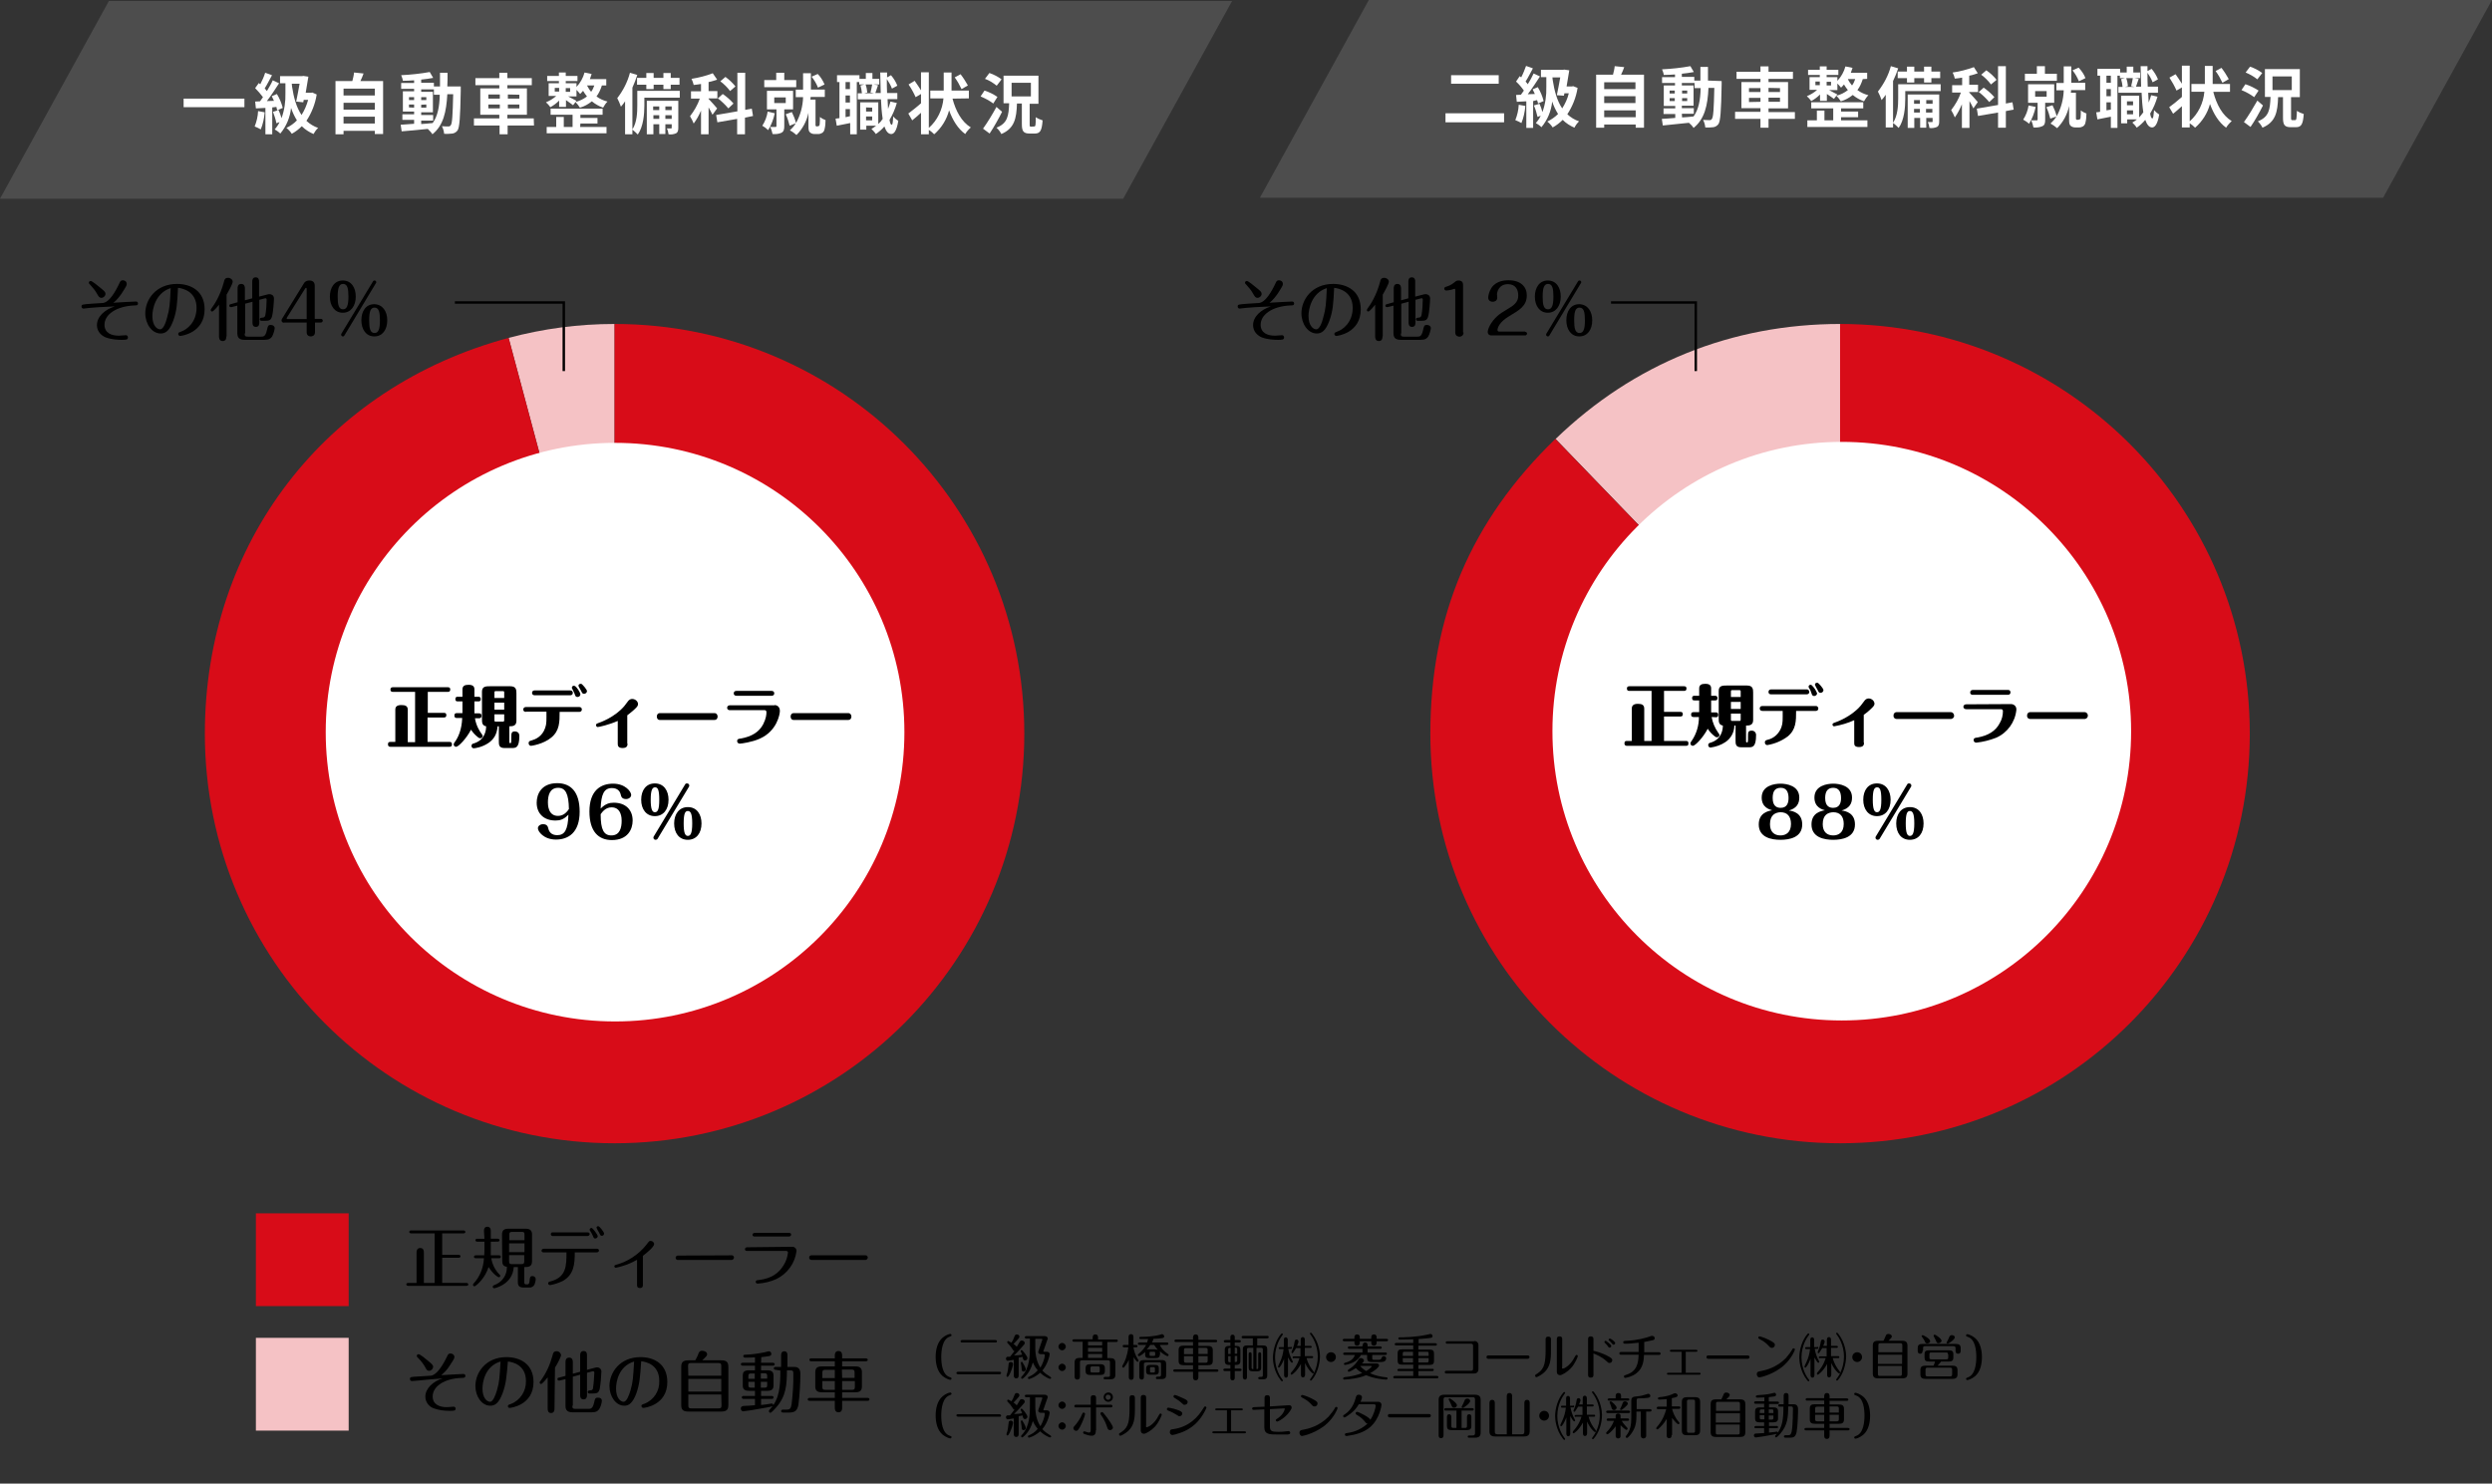 <?xml version="1.0" encoding="utf-8"?>
<!-- Generator: Adobe Illustrator 28.3.0, SVG Export Plug-In . SVG Version: 6.00 Build 0)  -->
<svg version="1.1" id="レイヤー_1" xmlns="http://www.w3.org/2000/svg" xmlns:xlink="http://www.w3.org/1999/xlink" x="0px"
	 y="0px" viewBox="0 0 1020.6 607.7" style="enable-background:new 0 0 1020.6 607.7;" xml:space="preserve">
<rect x="0" y="0" width="1020.6" height="607.7" fill="#333333" stroke="none"/>
<style type="text/css">
	.st0{fill:#F5C2C5;}
	.st1{fill:#D80C18;}
	.st2{fill:#FFFFFF;}
	.st3{fill:none;stroke:#000000;stroke-miterlimit:10;}
	.st4{fill:#4D4D4D;}
</style>
<g>
	<g>
		<g>
			<g>
				<path class="st0" d="M251.7,300.5l-43.4-162.1c14.3-3.8,28.6-5.7,43.4-5.7V300.5z"/>
			</g>
		</g>
		<g>
			<g>
				<path class="st1" d="M251.7,300.5V132.7c92.7,0,167.8,75.1,167.8,167.8s-75.1,167.8-167.8,167.8S83.9,393.2,83.9,300.5
					c0-77.9,49.2-141.9,124.4-162.1L251.7,300.5z"/>
			</g>
		</g>
	</g>
	<g>
		<g>
		</g>
		<g>
		</g>
	</g>
</g>
<g>
	<g>
		<g>
			<g>
				<path class="st0" d="M753.6,300.5L637.1,179.8c32-30.9,72.1-47.1,116.6-47.1V300.5z"/>
			</g>
		</g>
		<g>
			<g>
				<path class="st1" d="M753.6,300.5V132.7c92.7,0,167.8,75.1,167.8,167.8s-75.1,167.8-167.8,167.8s-167.8-75.1-167.8-167.8
					c0-48.2,16.6-87.2,51.2-120.7L753.6,300.5z"/>
			</g>
		</g>
	</g>
	<g>
		<g>
		</g>
		<g>
		</g>
	</g>
</g>
<circle class="st2" cx="754.3" cy="299.5" r="118.5"/>
<polyline class="st3" points="659.8,123.9 694.5,123.9 694.5,152 "/>
<g>
	<path d="M681.5,291.6h6.7c0.6,0,1,0.2,1,0.9s-0.3,1-1,1h-6.7v10h9c0.6,0,1,0.2,1,1s-0.3,1-1,1h-24.2c-0.4,0-1-0.1-1-1
		c0-0.7,0.2-1,1-1h2v-13.2c0-1.2,0.6-2,2.5-2c1.6,0,2.6,0.4,2.6,2v13.2h3V283h-9.1c-0.4,0-1-0.1-1-0.9c0-0.7,0.3-1,1-1h22.4
		c0.6,0,1,0.2,1,0.9s-0.3,1-1,1h-8.2V291.6z"/>
	<path d="M701,293.7c0.4,2.3,1.3,4.4,2.6,6.3c0.5,0.7,0.6,0.8,0.6,1c0,0.6-0.4,1-1,1c-0.3,0-0.6-0.1-0.8-0.3c-1.2-0.9-2.2-1.9-3-3.2
		c-1.8,3.5-5.1,7-6.1,7c-0.5,0-1-0.4-1-1c0-0.3,0.1-0.4,0.5-1c2-2.9,3-6.3,3-9.8h-2.2c-0.7,0-1-0.3-1-1s0.3-1,1-1h2.3
		c0-0.1,0-0.7,0-0.8v-4H694c-0.7,0-1-0.2-1-1s0.5-0.9,1-0.9h1.9v-3c0-1.5,1-1.9,2.5-1.9c1.8,0,2.4,0.7,2.4,1.9v3h1.6
		c0.7,0,1,0.3,1,1c0,0.8-0.5,0.9-1,0.9h-1.6v4.9h1.9c0.7,0,1,0.3,1,1s-0.3,1-0.9,1L701,293.7z M710.3,297.2c0,2.7-1.4,5.3-3.7,6.8
		c-1.8,1.2-3.9,1.9-6,2.2c-0.6,0-1-0.4-1-1c0-0.7,0.5-0.9,1-1c4.5-1.4,5-5.3,5-7c-1.7-0.3-1.7-1.6-1.7-2.9V283
		c0-2.2,1.7-2.2,3.2-2.2h8.4c2.4,0,2.5,1.5,2.5,2.9V295c0,2.2-1.8,2.2-2.9,2.2v6.5c0,0.3,0.1,0.4,0.3,0.4c0.5,0,0.5,0,0.5-2.5
		c0-1.5,0-2.3,1.4-2.3c1-0.1,1.8,0.6,1.9,1.6c0,0.1,0,0.1,0,0.2c0,5-1.5,5-3.1,5h-3c-2.3,0-2.3-1.4-2.3-2.8v-6.1L710.3,297.2z
		 M708.9,285.5h4v-2.2c0-0.5-0.1-0.6-0.6-0.6h-2.8c-0.4,0-0.6,0-0.6,0.6L708.9,285.5z M712.9,287.5h-4v2.9h4V287.5z M712.9,292.3h-4
		v2.4c0,0.5,0.1,0.6,0.6,0.6h2.8c0.4,0,0.6,0,0.6-0.6L712.9,292.3z"/>
	<path d="M721.8,291.2c-0.7,0-1.1-0.4-1.1-1s0.4-1,1-1h0.1h21.8c0.5-0.1,1,0.3,1.1,0.9v0.1c0,0.6-0.4,1-1,1h-0.1h-8
		c0,4.1,0,7.7-3.5,10.5c-2.4,1.8-5.3,3-8.3,3.5c-0.6,0-1-0.5-1-1.1c0-0.8,0.5-0.9,1.2-1.1c2.6-0.6,4.7-2.6,5.6-5.2
		c0.6-1.7,0.5-3,0.5-6.6L721.8,291.2z M739.9,282.4c0.5-0.1,1,0.3,1.1,0.9v0.1c0,0.6-0.4,1-1,1h-0.1h-14.5c-0.5,0.1-1.1-0.3-1.1-0.8
		c0-0.1,0-0.1,0-0.2c0-0.6,0.4-1,1-1c0.1,0,0.1,0,0.2,0H739.9z M744.2,284c0,0.6-0.6,1.1-1.2,1.1c-0.7,0-0.9-0.4-1.2-1.4
		c-0.2-0.7-0.5-1.3-0.9-1.9c-0.1-0.2-0.2-0.3-0.2-0.5c0-0.5,0.4-0.8,0.8-0.8c0.1,0,0.3,0,0.4,0.1C742.9,281.5,743.7,282.7,744.2,284
		L744.2,284z M746.8,282.7c0,0.6-0.6,1.1-1.2,1.1c-0.6,0-0.8-0.3-1.2-1.2c-0.4-0.7-0.8-1.4-1.1-2.1c0-0.5,0.4-0.9,0.9-0.8l0,0
		c0.1,0,0.2,0,0.3,0C744.9,279.9,746.8,282,746.8,282.7L746.8,282.7z"/>
	<path d="M763.4,304.2c0,0.6,0,1.8-2,1.8s-2-1-2-1.8V295c-2.6,1.2-5.4,2-8.2,2.5c-0.4,0-0.7-0.3-0.7-0.7l0,0c0-0.5,0.4-0.6,0.6-0.7
		c1.2-0.4,7.1-2.5,11-7.1c0.1-0.1,1.4-1.8,1.6-2.1c0.4-0.5,1-0.8,1.6-0.8c1.2,0,2.3,0.9,2.4,2.1c0,0.7-0.3,1.1-1.7,2.4
		c-0.8,0.8-1.7,1.5-2.7,2.2v11.4L763.4,304.2L763.4,304.2z"/>
	<path d="M799,291.7c0.7,0,1.3,0.7,1.3,1.4l0,0c0.1,0.7-0.5,1.3-1.2,1.4c0,0,0,0-0.1,0h-22.3c-0.7,0-1.3-0.6-1.2-1.4
		c-0.1-0.7,0.5-1.4,1.2-1.4c0,0,0,0,0.1,0H799z"/>
	<path d="M823.6,288.4c1.2,0,2.2,0.9,2.2,2.1c0,0.1,0,0.2,0,0.3c-0.5,5-3.7,9.4-8.3,11.4c-2.6,1-5.3,1.7-8.1,2c-0.6,0-1.1-0.4-1.1-1
		c0-0.9,0.6-1,1.6-1.1c4.3-0.8,7.4-2.6,9.1-5.9c0.9-1.5,1.3-3.2,1.3-4.9c0-0.5-0.3-0.8-0.7-0.8h-14.3c-0.7,0-1.2-0.4-1.2-1
		s0.5-1,1.2-1L823.6,288.4z M822.4,282.6c0.6,0,1,0.4,1,1s-0.4,1-1,1H808c-0.5,0.1-1.1-0.3-1.1-0.8c0-0.1,0-0.1,0-0.2
		c0-0.7,0.5-1,1.2-1H822.4z"/>
	<path d="M853.8,291.7c0.7,0,1.3,0.7,1.3,1.4l0,0c0,0.7-0.5,1.3-1.2,1.4c0,0,0,0-0.1,0h-22.4c-0.7,0-1.3-0.6-1.2-1.4l0,0
		c-0.1-0.7,0.5-1.4,1.2-1.4c0,0,0,0,0.1,0H853.8z"/>
</g>
<path d="M191,525.5c0.2,0,0.8,0.1,0.8,0.6s-0.5,0.6-0.8,0.6h-23.8c-0.3,0-0.8-0.1-0.8-0.6s0.5-0.6,0.8-0.6h3.4v-12.4
	c0-0.4,0-1.9,1.5-1.9s1.5,1.4,1.5,1.9v12.4h4.4v-20.3h-9.6c-0.3,0-0.8-0.1-0.8-0.6s0.5-0.6,0.8-0.6h21.4c0.2,0,0.8,0.1,0.8,0.6
	s-0.5,0.6-0.8,0.6h-8.7v8.8h6.7c0.3,0,0.8,0.1,0.8,0.6s-0.5,0.6-0.8,0.6h-6.7v10.3L191,525.5z"/>
<path d="M198.2,504.1c0-0.9,0.4-1.6,1.4-1.6s1.4,0.7,1.4,1.6v3.3h2.8c0.2,0,0.8,0.1,0.8,0.6s-0.6,0.6-0.8,0.6H201v5.6h3.3
	c0.2,0,0.8,0,0.8,0.6s-0.5,0.6-0.8,0.6h-3.1c0.4,2.5,1.6,4.9,3.4,6.7c0.2,0.1,0.3,0.3,0.3,0.5c0,0.3-0.3,0.6-0.6,0.6l0,0
	c-0.3,0-2.2-1.1-4.2-4.2c-0.9,2.7-2.4,5.1-4.5,7c-0.4,0.3-1,0.9-1.3,0.9s-0.6-0.3-0.6-0.6c0-0.2,0.1-0.4,0.3-0.6
	c2.6-2.8,4-6.5,4.2-10.3h-3.3c-0.3,0-0.8-0.1-0.8-0.6s0.5-0.6,0.8-0.6h3.4c0.1-1.3,0.1-2,0.1-3v-2.6h-2.9c-0.3,0-0.8-0.1-0.8-0.6
	s0.5-0.6,0.8-0.6h2.9L198.2,504.1z M205.6,505.7c0-1.9,1-2.4,2.7-2.4h6.9c1.9,0,2.7,0.7,2.7,2.4v10.9c0,1.9-1,2.4-2.7,2.4h-0.5v6.2
	c0,0.3,0,0.9,0.8,0.9h0.4c0.8,0,0.9-0.6,1-1.5c0.1-1.3,0.2-1.9,1.2-1.9c0.7,0,1.2,0.5,1.3,1.1l0,0c0,0.8-0.2,1.7-0.5,2.4
	c-0.4,0.8-1.3,1.3-2.2,1.2h-2.2c-1.9,0-2.4-0.8-2.4-2.2V519h-1.7c-0.4,7.2-7.9,8.7-8,8.7c-0.3,0-0.6-0.3-0.6-0.6l0,0
	c0-0.4,0.3-0.6,0.6-0.7c3.2-1.1,5.3-4.1,5.2-7.5c-1.6-0.2-1.9-1.2-1.9-2.4L205.6,505.7z M214.8,508v-2.3c0-0.9-0.2-1.1-1.1-1.1h-4
	c-0.9,0-1.1,0.3-1.1,1.1v2.3H214.8z M208.5,509.3v3.6h6.3v-3.6L208.5,509.3z M208.5,514.1v2.5c0,0.9,0.2,1.2,1.1,1.2h4
	c0.9,0,1.1-0.3,1.1-1.2v-2.5H208.5z"/>
<path d="M222.8,513c-0.3,0-1,0-1-0.7s0.7-0.8,1-0.8h21.5c0.3,0,1,0,1,0.7s-0.7,0.8-1,0.8h-8.9c0,4.7-0.3,9.1-4.9,11.7
	c-1.7,0.8-3.4,1.4-5.2,1.7c-0.4,0-0.8-0.3-0.8-0.7l0,0c0-0.5,0.3-0.7,1.2-0.9c6.3-1.7,6.3-6.5,6.3-11.8H222.8z M240.5,504.8
	c0.3,0,1,0,1,0.7s-0.7,0.8-1,0.8h-13.9c-0.3,0-1,0-1-0.8s0.7-0.7,1-0.7H240.5z M244.8,506.4c0,0.5-0.5,0.9-1,0.9
	c-0.6,0-0.6-0.2-1-1.1c-0.3-0.6-0.5-1.1-0.9-1.7c-0.4-0.5-0.4-0.6-0.4-0.8c0-0.4,0.3-0.7,0.7-0.7c0.1,0,0.1,0,0.2,0
	C242.9,503.3,244.8,505.7,244.8,506.4L244.8,506.4z M247.4,505.3c0,0.5-0.4,0.9-0.9,0.9s-0.6-0.1-1.2-1.4c-0.4-0.6-0.7-1.2-1-1.9
	c0-0.4,0.3-0.7,0.7-0.6c0.1,0,0.1,0,0.2,0C245.6,502.5,247.4,504.6,247.4,505.3L247.4,505.3z"/>
<path d="M263.3,526.3c0,0.4,0,1.3-1.2,1.3s-1.2-0.8-1.2-1.3V516c-1.9,1.1-3.9,2-6,2.6c-0.9,0.3-1.8,0.5-2.7,0.7
	c-0.3,0-0.6-0.3-0.6-0.6c0-0.4,0.3-0.5,0.6-0.6c4.9-1.3,9.3-4.2,12.5-8.2c1.2-1.6,1.2-1.6,1.8-1.6c0.7,0,1.4,0.6,1.4,1.3
	c0,1.1-3,3.6-4.6,4.8L263.3,526.3z"/>
<path d="M299.6,514.2c0.5-0.1,0.9,0.3,1,0.8v0.1c0,0.5-0.4,0.9-0.9,1h-0.1h-22c-0.5,0-0.9-0.4-0.9-0.9s0.4-0.9,0.9-0.9L299.6,514.2
	L299.6,514.2z"/>
<path d="M324.4,510.7c0.9-0.1,1.8,0.7,1.8,1.6c0,0.1,0,0.1,0,0.2c-0.6,4.9-3.7,9.2-8.2,11.4c-2.4,1.1-5,1.7-7.7,1.9
	c-0.4,0-0.8-0.3-0.8-0.7l0,0c0-0.7,0.5-0.7,1.4-0.8c4.9-0.6,8-2.7,10-6c1-1.6,1.6-3.3,1.8-5.1c0.1-0.4-0.2-0.8-0.7-0.8
	c-0.1,0-0.1,0-0.2,0h-15.7c-0.3,0-1,0-1-0.7s0.7-0.8,1-0.8L324.4,510.7z M323,505c0.3,0,1,0,1,0.7s-0.7,0.8-1,0.8h-13.8
	c-0.3,0-1,0-1-0.7s0.7-0.8,1-0.8H323z"/>
<path d="M354.4,514.2c0.5-0.1,0.9,0.3,1,0.8v0.1c0,0.5-0.4,0.9-0.9,1h-0.1h-22c-0.5,0-0.9-0.3-1-0.8v-0.1c-0.1-0.5,0.3-0.9,0.8-1
	c0.1,0,0.1,0,0.2,0H354.4z"/>
<rect x="104.8" y="497" class="st1" width="38" height="38"/>
<path d="M171.3,565.5l-2.6,0.2c-0.4,0-0.8-0.3-0.8-0.8c0,0,0,0,0-0.1c0-0.8,0.3-0.8,4-1l4.6-0.3c2.5-0.4,4.9-4.3,6.8-8.3
	c0.2-0.5,0.6-0.8,1.2-0.8c0.8,0,1.6,0.6,1.6,1.4l0,0c0,0.5,0,0.7-2,3.7c-0.9,1.5-2.1,2.7-3.4,3.8c1-0.1,8.7-0.5,9.1-0.5
	c0.4,0,0.8,0.3,0.8,0.7v0.1c0,0.7-0.6,0.8-1.3,0.8c-7.5,0.2-12.1,3.6-12.1,7.6c0,3.3,2.8,4.4,5.8,4.4c0.4,0,2.4-0.2,2.8-0.2
	c0.5,0,0.8,0.4,0.8,0.8l0,0c0,0.9-0.7,0.9-2.6,0.9c-2.2,0-4.3-0.3-6.3-1c-2.1-0.7-3.5-2.7-3.5-4.8c0-3.4,3.2-6.3,7.1-7.5
	C174.5,565.2,173.8,565.2,171.3,565.5z M175.3,557.4c1.7,1.4,2.1,1.8,2.1,2.5c-0.1,0.9-0.8,1.6-1.7,1.6c-0.8,0-1.1-0.6-1.4-1.2
	c-0.8-1.5-1.9-2.9-3.1-4.1c-0.4-0.4-0.5-0.5-0.5-0.8c0-0.4,0.3-0.7,0.7-0.7l0,0C172.1,554.7,174.6,556.8,175.3,557.4L175.3,557.4z"
	/>
<path d="M205.8,570.8c-1.5,3.9-3,5-5,5c-3.5,0-6.1-3.8-6.1-8.1c0-5.4,4.2-11.8,12.7-11.8c5.6,0,11.1,2.8,11.1,10.2
	c0,9.5-9.3,10.6-9.8,10.6c-0.4,0-0.7-0.3-0.7-0.7c0-0.5,0.3-0.6,1.2-0.9c3.9-1.5,6.3-5.3,6.2-9.4c0-6.6-5.4-7.8-7.4-8
	C207.5,563.6,207.3,566.8,205.8,570.8z M197.6,568.8c0,3.9,1.9,5.4,3.1,5.4s2.2-2.6,2.8-4.6c1.1-3.7,1.1-5.6,1.5-11.9
	C198.6,559.6,197.6,566.2,197.6,568.8L197.6,568.8z"/>
<path d="M227.1,576.9c0,0.5,0,1.9-1.4,1.9s-1.4-1.3-1.4-1.9v-12.7c-0.6,0.7-2.2,2.7-2.7,2.7c-0.3,0-0.6-0.3-0.6-0.6
	c0-0.2,0.1-0.3,0.4-0.7c2.3-3.1,3.9-6.7,4.9-10.4c0.2-0.9,0.4-1.7,1.6-1.7c0.9-0.1,1.7,0.6,1.9,1.5c0,0.7-1.4,3.5-2.5,5.2
	L227.1,576.9z M234.4,575.8c0,1,0.2,1.3,1.3,1.3h5.1c1.1,0,1.9,0,2.5-2.5c0.4-1.8,0.5-2.1,1.6-2.1s1.6,0.5,1.6,1.3
	c-0.1,1.2-0.5,2.4-1.1,3.4c-0.6,0.8-1.2,1.3-3.1,1.3h-7.8c-1.9,0-2.9-0.7-2.9-2.6v-11l-2.4,0.6c-0.1,0-0.2,0-0.3,0
	c-0.3,0-0.6-0.2-0.6-0.6l0,0c0-0.4,0.2-0.5,0.6-0.6l2.7-0.7V558c0-0.5,0-1.9,1.5-1.9s1.5,1.4,1.5,1.9v4.7l3-0.8v-6.7
	c0-0.4,0-1.8,1.4-1.8s1.4,1.2,1.4,1.8v5.9l3.4-0.9c0.3-0.1,0.5-0.1,0.8-0.1c0.9,0,1.7,0.7,1.7,1.7v0.1c-0.1,2.4-0.3,4.8-0.7,7.1
	c-0.4,1.5-1.1,1.8-2.7,1.8h-1.4c-0.2,0-0.8,0-0.8-0.6s0.4-0.6,1.1-0.7c0.9,0,1.1-0.6,1.1-1.2c0.3-2,0.4-4,0.5-6c0-0.2,0-0.7-0.7-0.6
	l-2.3,0.6v9.1c0,0.5,0,1.8-1.4,1.8s-1.4-1.3-1.4-1.8v-8.3l-3,0.8v11.9H234.4z"/>
<path d="M260.6,570.8c-1.5,3.9-3,5-4.9,5c-3.5,0-6.1-3.8-6.1-8.1c0-5.4,4.2-11.8,12.7-11.8c5.6,0,11,2.8,11,10.2
	c0,9.5-9.3,10.6-9.8,10.6c-0.4,0-0.8-0.3-0.8-0.8s0.3-0.6,1.2-0.9c3.9-1.5,6.3-5.3,6.1-9.4c0-6.6-5.4-7.8-7.4-8
	C262.2,563.6,262,566.8,260.6,570.8z M252.3,568.8c0,3.9,1.9,5.4,3.1,5.4c1.2,0,2.2-2.6,2.8-4.6c1.1-3.7,1.1-5.6,1.5-11.9
	C253.3,559.6,252.3,566.2,252.3,568.8L252.3,568.8z"/>
<path d="M284.8,557.1c0.5-0.9,1-1.8,1.3-2.8c0.2-0.6,0.8-1.1,1.5-1c0.7,0,2,0.4,2,1.4c0,0.4,0,0.7-2,2.5h7.7c2.1,0,3,0.6,3,2.7v15.6
	c0,1.9-0.7,2.7-3,2.7H282c-2.1,0-3-0.6-3-2.7v-15.6c0-1.9,0.7-2.7,3-2.7h2.8V557.1z M281.9,563.5h13.5v-3.9c0-1-0.2-1.3-1.3-1.3h-11
	c-1.1,0-1.3,0.3-1.3,1.3L281.9,563.5z M295.4,564.8h-13.5v5.2h13.5V564.8z M295.4,571.2h-13.5v4.4c0,1,0.2,1.3,1.3,1.3h11
	c1,0,1.3-0.2,1.3-1.3L295.4,571.2z"/>
<path d="M311.7,558.2h4.8c0.2,0,0.8,0.1,0.8,0.6s-0.5,0.6-0.8,0.6h-4.8v1.9h2.6c1.9,0,2.5,0.8,2.5,2.2v4c0,1.6-0.8,2.2-2.5,2.2h-2.6
	v2.1h4.3c0.2,0,0.8,0,0.8,0.6s-0.4,0.6-0.8,0.6h-4.3v2.5c1.2-0.1,2.7-0.3,3.7-0.5c0.2,0,0.5-0.1,0.7-0.1c0.3,0,0.6,0.3,0.6,0.6
	c0,0.5-0.2,0.6-3,1.1c-3.6,0.7-8.8,1.5-9.3,1.5c-0.6,0-1-0.5-1-1.1l0,0c0-1,0.8-1,1.1-1.1c0.7,0,4-0.2,4.7-0.3V573h-4.6
	c-0.2,0-0.8,0-0.8-0.6s0.6-0.6,0.8-0.6h4.6v-2.1h-2.5c-2,0-2.5-0.9-2.5-2.2v-4c0-1.5,0.6-2.2,2.5-2.2h2.5v-1.9h-5
	c-0.2,0-0.8-0.1-0.8-0.6s0.5-0.6,0.8-0.6h5V556c-1.5,0.1-3.2,0.1-3.9,0.1c-0.3,0-0.9,0-0.9-0.6s0.5-0.6,1.1-0.6
	c2.6-0.1,5.2-0.5,7.7-1c0.4-0.1,1.5-0.4,1.7-0.4c0.6,0,1,0.5,1,1.1c0,0.7-0.6,0.8-1,0.9c-0.9,0.2-2.6,0.3-3.1,0.4L311.7,558.2z
	 M309.1,562.6h-1.5c-0.9,0-1.1,0.2-1.1,1.2v1h2.6V562.6z M309.1,566h-2.6v1.3c0,0.9,0.2,1.1,1.1,1.1h1.5V566z M311.6,564.7h2.6v-1
	c0-0.9-0.2-1.2-1.1-1.2h-1.5V564.7z M311.6,568.4h1.5c1,0,1.1-0.2,1.1-1.1V566h-2.6V568.4z M317.7,561.1c-0.2,0-0.8-0.1-0.8-0.6
	s0.5-0.6,0.8-0.6h2.2v-4.7c0-0.4,0-1.7,1.3-1.7s1.3,1.2,1.3,1.7v4.7h2.4c1.1,0,2.9,0,2.9,2.8c0,4.2-0.3,8.5-0.8,12.7
	c-0.5,2.4-1.4,3.2-3.8,3.2h-2.5c-0.3,0-0.8-0.1-0.8-0.6s0.5-0.6,0.8-0.6h1.4c1.4,0,1.8-0.4,2.1-2.2c0.5-4.2,0.8-8.5,0.7-12.7
	c0-0.8-0.1-1.2-1.3-1.2h-1.3c-0.1,5.8-0.2,10.5-4.5,15.3c-0.6,0.7-1.9,2.1-2.3,2.1c-0.3,0-0.6-0.3-0.6-0.7c0-0.2,0.1-0.4,0.4-0.7
	c3.9-4.1,4.3-9.3,4.3-15.9L317.7,561.1z"/>
<path d="M341.9,555.3c0-0.5,0-1.9,1.5-1.9s1.5,1.4,1.5,1.9v1.1h9.7c0.2,0,0.8,0.1,0.8,0.6s-0.6,0.6-0.8,0.6h-9.7v2.1h5.4
	c1.9,0,2.7,0.7,2.7,2.4v5.8c0,1.9-1,2.4-2.7,2.4h-5.4v2.3h10.4c0.3,0,0.8,0.1,0.8,0.6s-0.5,0.6-0.8,0.6h-10.4v2.8
	c0,0.5,0,1.9-1.5,1.9s-1.5-1.4-1.5-1.9v-2.8h-10.3c-0.3,0-0.8-0.1-0.8-0.6s0.5-0.6,0.8-0.6h10.3v-2.3h-5.3c-1.9,0-2.7-0.7-2.7-2.4
	v-5.8c0-1.9,1-2.4,2.7-2.4h5.3v-2.1h-9.6c-0.2,0-0.8,0-0.8-0.6s0.5-0.6,0.8-0.6h9.6V555.3z M341.9,561.1H338c-1,0-1.2,0.3-1.2,1.2
	v2.2h5.1V561.1z M341.9,565.7h-5.1v2.4c0,0.8,0.1,1.2,1.2,1.2h3.9V565.7z M344.9,564.4h5.1v-2.2c0-0.8-0.2-1.2-1.2-1.2h-4
	L344.9,564.4z M344.9,569.3h4c1,0,1.2-0.3,1.2-1.2v-2.4h-5.2V569.3z"/>
<rect x="104.8" y="548" class="st0" width="38" height="38"/>
<polygon class="st4" points="460,81.4 0,81.4 44.6,0.4 504.6,0.4 "/>
<polygon class="st4" points="976,81 516,81 560.6,0 1020.6,0 "/>
<path class="st2" d="M100.1,40.4v3.5H75.2v-3.5H100.1z"/>
<path class="st2" d="M108.4,46c-0.2,2.4-0.7,4.8-1.6,7c-0.8-0.5-1.6-0.8-2.5-1.2c0.8-2,1.3-4.1,1.4-6.3L108.4,46z M111.5,44v11h-2.8
	V44.2l-3.9,0.2l-0.3-2.8l2-0.1c0.4-0.5,0.8-1.1,1.2-1.7c-1-1.3-2-2.5-3.2-3.7L106,34c0.2,0.2,0.4,0.4,0.6,0.5c0.8-1.5,1.5-3.1,2-4.7
	l2.8,1c-1,1.8-2,3.9-3,5.4c0.3,0.4,0.7,0.7,0.9,1.1c0.9-1.5,1.8-3,2.4-4.4l2.6,1.2c-1.5,2.3-3.3,5.1-5,7.3l2.9-0.1
	c-0.3-0.7-0.6-1.3-0.9-1.9l2.1-0.9c1.1,1.8,1.9,3.7,2.4,5.7l-2.3,1c-0.1-0.5-0.2-0.9-0.3-1.4L111.5,44z M129.7,38.7
	c-0.6,3.9-2.1,7.6-4.2,10.8c1.4,1.3,3,2.3,4.8,2.9c-0.8,0.7-1.4,1.6-1.9,2.5c-1.8-0.8-3.4-1.8-4.8-3.2c-1.2,1.2-2.6,2.3-4.1,3.1
	c-0.6-0.9-1.3-1.7-2.2-2.4c1.6-0.8,3.1-1.8,4.3-3.1c-1-1.6-1.8-3.3-2.4-5.1c-0.4,3.9-1.9,7.5-4.4,10.5c-0.7-0.7-1.5-1.2-2.3-1.7
	c0.8-0.9,1.5-1.9,2-3l-1.3,0.5c-0.3-1.6-0.8-3.1-1.4-4.7l2.3-0.7c0.5,1.1,0.9,2.2,1.2,3.3c1.2-3.3,1.7-6.8,1.6-10.3v-4h-2.2v-2.9h9
	l0.5-0.1l2.1,0.3c-0.3,2-0.7,4.3-1.1,6.6h2.2l0.5-0.1L129.7,38.7z M119.6,35.4c0.7,4.6,1.8,8.6,3.9,11.7c1.2-1.9,2.1-4,2.7-6.2h-1.8
	l-0.2,1l-2.9-0.3c0.5-2.3,1-5.1,1.4-7.3h-3.2L119.6,35.4L119.6,35.4z"/>
<path class="st2" d="M156.9,33.2v21.7h-3.4v-1.3h-12.8V55h-3.3V33.2h6.9c0.3-1.2,0.6-2.3,0.7-3.5l3.9,0.4c-0.4,1.1-0.8,2.1-1.3,3.1
	H156.9z M140.7,36.3v2.8h12.8v-2.8H140.7z M140.7,42.1v2.8h12.8v-2.8H140.7z M153.5,50.6v-2.8h-12.8v2.8H153.5z"/>
<path class="st2" d="M188.7,35.8c0,0,0,1.1,0,1.4c-0.2,11-0.5,15-1.3,16.2c-0.5,0.7-1.3,1.2-2.1,1.3c-1.1,0.1-2.2,0.2-3.4,0.1
	c-0.1-1.1-0.4-2.1-0.9-3.1c1.2,0.1,2.2,0.1,2.7,0.1c0.4,0,0.7-0.2,0.9-0.5c0.6-0.7,0.8-4,1-12.7h-2.4c-0.4,7.2-1.6,12.8-6.1,16.4
	c-0.5-0.8-1.2-1.5-1.9-2.2c-3.9,0.4-7.8,0.8-10.7,1l-0.4-2.7l5.5-0.4v-1.6h-4.8v-2.3h4.8v-1.1H165v-8.3h4.6v-1h-5.3V34h5.3v-1.1
	c-1.6,0.1-3.1,0.2-4.6,0.2c-0.1-0.8-0.4-1.5-0.7-2.3c3.9-0.2,7.8-0.6,11.7-1.3l1.4,2.4c-1.4,0.3-3.1,0.5-4.9,0.7v1.3h5.2v1.5h2.5
	c0-1.8,0-3.6,0-5.6h3.1c0,2,0,3.9-0.1,5.6h5.5V35.8z M167.5,41h2.1v-1.2h-2.1V41z M169.6,44.1v-1.3h-2.1V44L169.6,44.1z M172.5,50.8
	c1.5-0.1,3.1-0.2,4.7-0.4c2.1-2.9,2.8-6.8,2.9-11.6h-2.4v-2.2h-5.2v1h4.8V46h-4.8v1.1h4.9v2.3h-4.9V50.8z M174.6,41v-1.2h-2.1V41
	H174.6z M172.5,42.9v1.2h2.1v-1.3L172.5,42.9z"/>
<path class="st2" d="M218.7,51.4h-10.8V55h-3.3v-3.6h-10.5v-2.9h10.4V47h-7.8V36.2h7.8v-1.3h-9.8V32h9.8v-2.2h3.3V32h10v2.9h-10v1.3
	h8V47h-8v1.5h10.8L218.7,51.4z M200,40.4h4.7v-1.7H200V40.4z M204.7,44.4v-1.6H200v1.6H204.7z M208,38.7v1.7h4.7v-1.6L208,38.7z
	 M212.7,42.8H208v1.6h4.7V42.8z"/>
<path class="st2" d="M246.5,35c-0.5,1.6-1.2,3.2-2.2,4.5c1.3,1,2.9,1.7,4.5,2.1c-0.7,0.7-1.3,1.6-1.8,2.5c-1.7-0.6-3.3-1.5-4.6-2.6
	c-1.5,1.2-3.1,2.1-4.9,2.6c-0.5-0.8-1.1-1.6-1.8-2.3l-1,1.3c-0.6-0.5-1.8-1.3-2.9-2.1v2.8H229v-2.6c-1.1,1.1-2.3,2-3.6,2.7
	c-0.5-0.7-1.1-1.4-1.8-2c1.5-0.6,3-1.5,4.2-2.6h-3.1v-5.2h4.2v-0.9h-4.8v-2.1h4.8v-1.4h2.8v1.4h4.8v2.1h-4.8v0.9h4.4v1.5
	c1.6-1.7,2.7-3.7,3.3-5.9l2.9,0.6c-0.2,0.7-0.5,1.4-0.7,2.1h6.7V35H246.5z M237.6,52h10.8v2.6h-24.5V52h3.9v-4.1h3.1V52h3.6v-5h-9
	v-2.5h21.3V47h-9.1v1.3h7v2.3h-7L237.6,52z M227.2,37.5h1.8V36h-1.8V37.5z M231.7,36.1v1.5h1.8v-1.5H231.7z M235.7,41.8
	c1.7-0.5,3.3-1.2,4.7-2.3c-0.6-0.7-1.1-1.5-1.6-2.3c-0.4,0.4-0.8,0.9-1.2,1.3c-0.5-0.6-1-1.2-1.5-1.7v2.7h-3.4
	c1.2,0.6,2.9,1.5,3.4,1.8L235.7,41.8z M240.4,35c0.5,0.9,1,1.8,1.7,2.6c0.6-0.8,1-1.7,1.3-2.6H240.4z"/>
<path class="st2" d="M278.4,40h-14.5v3.2c0,3.5-0.4,8.7-2.7,11.9c-0.7-0.7-1.4-1.4-2.2-2V55h-3V41.5c-0.5,0.8-1.1,1.5-1.7,2.2
	c-0.4-1.2-0.9-2.3-1.5-3.5c2.4-3.1,4.2-6.6,5.2-10.4l3,0.9c-0.6,1.8-1.2,3.5-2,5.2V53c1.9-2.9,2-7,2-9.9v-5.9h17.4L278.4,40z
	 M264.7,31.9v-2h3v2h4v-2h3v2h3.6v2.8h-3.6v1.8h-3v-1.8h-4v1.8h-3v-1.8h-3.8v-2.8C260.9,31.9,264.7,31.9,264.7,31.9z M277.8,52.3
	c0,1.2-0.2,1.9-0.9,2.3c-1,0.4-2,0.6-3.1,0.4c-0.1-0.8-0.3-1.7-0.7-2.4c0.6,0,1.1,0,1.7,0c0.2,0,0.3,0,0.3-0.3v-1.4h-2.6v4H270v-4
	h-2.4V55h-2.7V41.3h12.9V52.3z M267.5,43.6v1.5h2.5v-1.5H267.5z M270,48.7v-1.5h-2.4v1.5H270z M272.5,43.6v1.5h2.6v-1.5H272.5z
	 M275.1,48.7v-1.5h-2.6v1.5H275.1z"/>
<path class="st2" d="M291.8,47c-0.5-1-1-2-1.6-3v11h-3.1v-9.7c-0.8,1.9-1.8,3.7-3,5.3c-0.4-1-0.9-2-1.5-3c1.7-2.2,3.1-4.6,4-7.2H283
	v-3h4.1v-3c-1.1,0.2-2.1,0.3-3,0.4c-0.2-0.9-0.5-1.7-0.9-2.5c3-0.5,5.9-1.2,8.7-2.3l1.8,2.6c-1.1,0.4-2.3,0.8-3.5,1v3.7h3.6v3h-3.6
	v0.2c0.8,0.8,3,3.3,3.5,3.9L291.8,47z M305.1,48.2V55h-3.2v-6.3l-8.1,1.4l-0.5-3l8.7-1.5V29.8h3.2V45l2.7-0.5l0.5,3L305.1,48.2z
	 M298.3,44.4c-1.3-1.5-2.7-2.9-4.3-4.1l2-1.8c1.6,1.1,3.1,2.4,4.4,3.9L298.3,44.4z M299,37.3c-1.1-1.5-2.5-2.9-4-4l2.1-1.8
	c1.5,1.1,2.9,2.4,4.1,3.9L299,37.3z"/>
<path class="st2" d="M317.3,46.4c-0.5,2.4-1.4,4.8-2.7,6.9c-0.7-0.7-1.5-1.3-2.4-1.8c1.1-1.7,1.9-3.7,2.2-5.8L317.3,46.4z
	 M326.1,35.7H313v-2.9h4.9v-3h3.3v3h4.9L326.1,35.7z M321.2,44.8v6.9c0,1.3-0.2,2.2-1.2,2.7c-1.1,0.5-2.4,0.6-3.6,0.5
	c-0.2-1-0.5-2-1-2.9c0.9,0,1.9,0,2.2,0s0.4-0.1,0.4-0.4v-6.8h-3.9v-7.6h10.7v7.6H321.2z M317.1,42.2h4.7v-2.3h-4.7V42.2z M335,51.7
	c0.2,0,0.3,0,0.5-0.2c0.1-0.2,0.2-0.4,0.2-0.6c0.1-1,0.1-2,0.1-3c0.7,0.6,1.5,1,2.3,1.3c0,1.2-0.1,2.5-0.4,3.7
	c-0.1,0.6-0.4,1.1-0.9,1.5c-0.5,0.3-1.1,0.5-1.6,0.5h-1.6c-0.7,0-1.4-0.2-1.9-0.7s-0.6-1-0.6-2.7v-5.3c-0.7,3.4-2.4,6.6-4.9,9.1
	c-0.8-0.7-1.7-1.4-2.7-1.9c0.9-0.9,1.8-1.8,2.4-2.9l-2.5,1c-0.4-1.6-0.9-3.2-1.6-4.7l2.5-0.9c0.7,1.4,1.3,2.9,1.7,4.5
	c1.8-3.2,2.8-6.9,2.9-10.6h-3v-3.1h3V30h3.2v6.7h5.7v3H332l-0.1,1.1h2.1v10.4c0,0.1,0,0.3,0.1,0.4c0.1,0.1,0.3,0.2,0.4,0.2L335,51.7
	L335,51.7z M335,35.9c-0.6-1.6-1.5-3.1-2.6-4.5l2.5-1.1c1.2,1.2,2.1,2.7,2.8,4.3L335,35.9z"/>
<path class="st2" d="M367.3,42.2c-0.7,2.4-1.7,4.8-3,6.9c0.2,1.3,0.5,2,0.9,2s0.5-1.2,0.6-3.4c0.6,0.7,1.3,1.3,2.1,1.8
	c-0.7,4.4-1.9,5.4-2.9,5.4c-1.2,0-2.1-1.1-2.8-3.1c-1,1.2-2.2,2.2-3.5,3.1c-0.5-0.8-1.2-1.5-1.8-2.1c0.7-0.4,1.3-0.8,1.9-1.3h-4v1.6
	h-2.5V41.9h7.4v8.9c0.7-0.6,1.3-1.3,1.8-2.1c-0.4-2.7-0.6-5.3-0.7-8h-9.5v-2.5h1.7c-0.1-1.1-0.3-2.2-0.6-3.2l1.6-0.4h-2.1v-1h-1V55
	h-2.7v-4.6c-1.9,0.4-3.8,0.8-5.5,1.1l-0.5-2.9c0.5-0.1,1-0.1,1.6-0.2V33.6h-1v-2.8h9.2v1.5h2.6v-2.4h2.7v2.4h2.8v2.3h-2.3l1.8,0.3
	c-0.4,1.2-0.8,2.4-1.1,3.2h2.2c-0.1-2.6-0.1-5.4-0.2-8.4h2.8v2l1.6-0.9c1.1,1.3,2,2.7,2.6,4.3l-2.2,1.2c-0.5-1.4-1.3-2.7-2.1-3.9
	c0,2,0,3.9,0.1,5.7h4.2v2.5h-4c0.1,1.4,0.1,2.8,0.2,4c0.4-1,0.7-2,1-3L367.3,42.2z M348.1,33.6h-1.8v2.9h1.8V33.6z M348.1,39.1h-1.8
	V42h1.8V39.1z M348.1,47.6v-2.9h-1.8V48L348.1,47.6z M354.5,34.6c0.4,1.1,0.6,2.2,0.7,3.3l-1.2,0.3h3.9l-1.4-0.3
	c0.3-1.1,0.5-2.2,0.7-3.3H354.5z M354.7,44v1.7h2.5v-1.6L354.7,44z M357.2,49.3v-1.6h-2.5v1.6H357.2z"/>
<path class="st2" d="M390.1,40.4c1.3,5,3.7,9.5,7.5,11.8c-0.9,0.8-1.7,1.7-2.3,2.7c-3-2.2-5.1-5.6-6.6-9.7c-1,3.8-3.1,7.2-6.1,9.8
	c-0.7-0.7-1.4-1.3-2.2-1.8V55h-3.2v-8.8c-1.2,1.1-2.5,2.2-3.6,3.1l-1.6-2.8c1.3-1,3.3-2.5,5.2-4.2v-3.8l-2.2,1.3
	c-0.8-1.8-1.8-3.6-2.9-5.2l2.5-1.5c0.9,1.3,1.8,2.6,2.6,3.9v-7.4h3.2v22.8c3.5-3.1,5.6-7.5,6-12.1H381v-3.2h5.5v-7.4h3.2v7.4h7.1
	v3.2L390.1,40.4L390.1,40.4z M393.8,36.5c-0.8-1.7-1.7-3.3-2.8-4.8l2.4-1.3c1.1,1.4,2.1,3,3,4.6L393.8,36.5z"/>
<path class="st2" d="M406.8,42.4c-1.6-1.2-3.3-2.1-5.2-2.9l1.6-2.4c1.9,0.6,3.7,1.5,5.3,2.6L406.8,42.4z M410.4,45.8
	c-1.5,3-3.3,6.2-5.1,8.9l-2.7-2c2-2.8,3.8-5.8,5.5-8.9L410.4,45.8z M408.2,35.1c-1.5-1.2-3.1-2.2-4.8-2.8l1.8-2.4
	c1.8,0.6,3.5,1.5,5,2.6L408.2,35.1z M423.6,51.8c0.5,0,0.6-0.6,0.6-3.8c0.9,0.6,1.8,1,2.8,1.3c-0.3,4.2-1,5.4-3.2,5.4h-2.1
	c-2.6,0-3.2-1-3.2-3.9v-8.4h-2c-0.2,6.1-1,10.2-6.4,12.5c-0.5-1-1.2-1.9-2-2.6c4.6-1.8,5-4.9,5.2-10H411V31h14.3v11.5h-3.6v8.4
	c0,0.9,0.1,1,0.5,1L423.6,51.8z M414.3,39.5h7.9v-5.6h-7.9V39.5z"/>
<path class="st2" d="M616,46.4v3.7h-24v-3.7H616z M613.8,30.8v3.5h-19.5v-3.5H613.8z"/>
<path class="st2" d="M624.7,43.4c-0.2,2.4-0.7,4.8-1.6,7c-0.8-0.5-1.6-0.8-2.5-1.2c0.8-2,1.3-4.1,1.4-6.3L624.7,43.4z M627.9,41.4
	v11h-2.8V41.5l-3.9,0.2l-0.3-2.8l2-0.1c0.4-0.5,0.8-1.1,1.2-1.7c-0.9-1.3-2-2.6-3.2-3.7l1.5-2.2l0.6,0.5c0.8-1.5,1.4-3.1,2-4.7
	l2.8,1c-1,1.8-2,3.9-3,5.4c0.3,0.4,0.7,0.7,0.9,1.1c0.9-1.4,1.7-2.9,2.4-4.4l2.6,1.2c-1.5,2.3-3.3,5.1-5,7.3l2.9-0.1
	c-0.3-0.7-0.6-1.3-0.9-1.9l2.1-0.9c1.1,1.8,1.9,3.7,2.4,5.7l-2.3,1c-0.1-0.5-0.2-0.9-0.4-1.4L627.9,41.4z M646.1,36
	c-0.6,3.9-2.1,7.6-4.2,10.8c1.4,1.3,3,2.3,4.8,2.9c-0.8,0.8-1.4,1.6-1.9,2.6c-1.8-0.8-3.4-1.8-4.8-3.2c-1.2,1.2-2.6,2.3-4.1,3.1
	c-0.6-0.9-1.3-1.7-2.2-2.4c1.6-0.8,3.1-1.8,4.4-3.1c-1-1.6-1.8-3.3-2.4-5.1c-0.4,3.9-1.9,7.5-4.4,10.5c-0.7-0.7-1.5-1.2-2.3-1.7
	c0.8-0.9,1.5-1.9,2-3l-1.3,0.5c-0.4-1.6-0.8-3.2-1.5-4.7l2.3-0.7c0.5,1.1,0.9,2.2,1.2,3.4c1.2-3.3,1.7-6.8,1.6-10.3v-4h-2.2v-3h9
	l0.5-0.1l2.1,0.3c-0.3,2-0.7,4.3-1.1,6.6h2.2l0.5-0.1L646.1,36z M635.9,32.7c0.7,4.6,1.8,8.6,3.9,11.7c1.2-1.9,2.2-4,2.7-6.2h-1.8
	l-0.2,1l-2.9-0.2c0.5-2.3,1-5.1,1.4-7.3h-3.2L635.9,32.7L635.9,32.7z"/>
<path class="st2" d="M673.3,30.6v21.7h-3.4V51H657v1.3h-3.3V30.6h6.9c0.3-1.2,0.6-2.3,0.7-3.5l3.9,0.4c-0.4,1.1-0.8,2.1-1.3,3.1
	H673.3z M657,33.7v2.8h12.8v-2.8H657z M657,39.4v2.8h12.8v-2.8H657z M669.9,48v-2.8H657V48H669.9z"/>
<path class="st2" d="M705.1,33.2c0,0,0,1,0,1.4c-0.2,11-0.5,15-1.3,16.2c-0.5,0.7-1.3,1.2-2.1,1.3c-1.1,0.1-2.2,0.2-3.3,0.1
	c-0.1-1.1-0.4-2.1-0.9-3.1c1.2,0.1,2.2,0.1,2.7,0.1c0.4,0,0.7-0.1,0.9-0.5c0.6-0.7,0.8-4,1-12.7h-2.4c-0.3,7.2-1.6,12.8-6.1,16.4
	c-0.5-0.8-1.2-1.5-1.9-2.1c-3.9,0.4-7.8,0.8-10.7,1.1l-0.4-2.7c1.5-0.1,3.4-0.2,5.5-0.4v-1.6h-4.8v-2.3h4.8v-1h-4.7V35h4.6v-1h-5.3
	v-2.4h5.3v-1.1c-1.6,0.1-3.1,0.2-4.6,0.2c-0.1-0.8-0.4-1.5-0.7-2.3c3.9-0.2,7.8-0.6,11.6-1.3l1.4,2.4c-1.4,0.3-3.1,0.5-4.9,0.7v1.3
	h5.1V33h2.5c0-1.8,0-3.6,0-5.6h3.1c0,2,0,3.9,0,5.6L705.1,33.2z M683.8,38.3h2.1v-1.2h-2.1V38.3z M685.9,41.4v-1.2h-2.1v1.2H685.9z
	 M688.9,48.1c1.5-0.1,3.1-0.2,4.7-0.4c2.1-2.9,2.8-6.8,2.9-11.6H694V34h-5.2v1h4.8v8.3h-4.8v1h4.9v2.3h-4.9L688.9,48.1z M691,38.3
	v-1.2h-2.1v1.2H691z M688.9,40.2v1.2h2.1v-1.2H688.9z"/>
<path class="st2" d="M735.1,48.7h-10.8v3.6H721v-3.6h-10.4v-2.9H721v-1.5h-7.8V33.6h7.8v-1.3h-9.8v-2.9h9.8v-2.2h3.3v2.2h10v2.9h-10
	v1.3h8v10.8h-8v1.5h10.8V48.7z M716.3,37.7h4.7v-1.6h-4.7V37.7z M721,41.7v-1.6h-4.7v1.7L721,41.7z M724.3,36v1.7h4.7v-1.6L724.3,36
	z M729,40h-4.7v1.7h4.7V40z"/>
<path class="st2" d="M762.9,32.4c-0.5,1.6-1.2,3.2-2.2,4.5c1.4,1,2.9,1.7,4.5,2.1c-0.7,0.7-1.3,1.6-1.8,2.5
	c-1.7-0.6-3.3-1.5-4.6-2.6c-1.5,1.2-3.1,2.1-4.9,2.6c-0.5-0.8-1.1-1.6-1.8-2.3l-1,1.3c-0.7-0.5-1.8-1.3-2.9-2v2.8h-2.8v-2.6
	c-1.1,1.1-2.3,2-3.6,2.7c-0.5-0.7-1.1-1.4-1.8-2c1.5-0.6,3-1.5,4.2-2.6h-3.1v-5.2h4.2v-0.9h-4.8v-2.1h4.8v-1.4h2.8v1.4h4.8v2.1h-4.8
	v0.9h4.4v1.5c1.6-1.7,2.7-3.7,3.3-5.9l2.9,0.6c-0.2,0.7-0.5,1.4-0.7,2h6.7v2.5L762.9,32.4L762.9,32.4z M754,49.3h10.8V52h-24.6v-2.7
	h3.9v-4h3.1v4h3.6v-4.9h-9v-2.5h21.3v2.5H754v1.3h7V48h-7V49.3z M743.5,34.9h1.8v-1.5h-1.8V34.9z M748.1,33.5V35h1.8v-1.5H748.1z
	 M752.1,39.2c1.7-0.4,3.3-1.2,4.7-2.3c-0.6-0.7-1.1-1.5-1.6-2.3c-0.4,0.5-0.8,0.9-1.2,1.3c-0.5-0.6-1-1.2-1.5-1.7v2.7h-3.4
	c1.2,0.6,2.9,1.5,3.4,1.8L752.1,39.2z M756.8,32.4c0.4,0.9,1,1.8,1.7,2.6c0.6-0.8,1-1.7,1.3-2.6H756.8z"/>
<path class="st2" d="M794.8,37.3h-14.5v3.2c0,3.5-0.4,8.7-2.7,11.9c-0.7-0.7-1.4-1.4-2.3-2v1.8h-3V38.8c-0.5,0.8-1.1,1.5-1.7,2.2
	c-0.4-1.2-0.9-2.4-1.5-3.5c2.4-3.1,4.3-6.6,5.3-10.4l3,0.9c-0.6,1.8-1.3,3.5-2.1,5.2v17.1c1.9-2.9,2.1-7,2.1-9.9v-5.9h17.4V37.3z
	 M781,29.3v-2h3v2h4v-2h3v2h3.6V32H791v1.8h-3V32h-4v1.8h-3V32h-3.8v-2.7H781z M794.2,49.7c0,1.2-0.2,1.9-0.9,2.3
	c-1,0.4-2.1,0.6-3.1,0.4c-0.1-0.8-0.3-1.7-0.7-2.4c0.8,0,1.4,0,1.7,0s0.3-0.1,0.3-0.3v-1.4h-2.6v4h-2.5v-4H784v4.1h-2.7V38.7h12.9
	V49.7z M783.9,41v1.5h2.4V41H783.9z M786.3,46.1v-1.5h-2.4v1.5H786.3z M788.9,41v1.5h2.6V41H788.9z M791.4,46.1v-1.5h-2.6v1.5H791.4
	z"/>
<path class="st2" d="M808.2,44.4c-0.5-1-1-2-1.6-3v11h-3.1v-9.7c-0.8,1.9-1.7,3.7-2.9,5.4c-0.4-1-0.9-2-1.5-3c1.7-2.2,3.1-4.6,4-7.2
	h-3.6v-3h4.1v-3.1c-1,0.2-2,0.3-3,0.4c-0.2-0.9-0.5-1.7-0.9-2.5c3-0.4,5.9-1.2,8.7-2.2L810,30c-1.1,0.4-2.3,0.8-3.5,1v3.7h3.6v3
	h-3.6v0.2c0.8,0.8,3,3.3,3.5,3.9L808.2,44.4z M821.5,45.5v6.8h-3.2v-6.2l-8.2,1.4l-0.5-3l8.7-1.5V27.1h3.2v15.3l2.7-0.5l0.5,3
	L821.5,45.5z M814.7,41.8c-1.3-1.5-2.7-2.9-4.3-4.1l2-1.8c1.6,1.1,3.1,2.4,4.4,3.9L814.7,41.8z M815.4,34.6c-1.1-1.5-2.5-2.9-4-4
	l2.1-1.8c1.6,1.1,3,2.4,4.2,3.9L815.4,34.6z"/>
<path class="st2" d="M833.7,43.8c-0.5,2.4-1.4,4.8-2.7,6.9c-0.7-0.7-1.6-1.2-2.4-1.7c1.1-1.7,1.9-3.7,2.2-5.8L833.7,43.8z
	 M842.4,33.1h-13.1v-2.9h4.9v-3.1h3.3v3.1h4.9L842.4,33.1L842.4,33.1z M837.6,42.2v6.9c0,1.3-0.2,2.2-1.2,2.6
	c-1.1,0.5-2.4,0.6-3.6,0.5c-0.2-1-0.5-2-0.9-2.9c0.9,0,1.9,0,2.2,0s0.4-0.1,0.4-0.4v-6.8h-3.9v-7.6h10.7v7.6h-3.7V42.2z M833.5,39.6
	h4.7v-2.3h-4.7V39.6z M851.4,49c0.2,0,0.3-0.1,0.5-0.2c0.1-0.2,0.2-0.4,0.2-0.6c0.1-1,0.1-2,0.1-3c0.7,0.6,1.5,1,2.3,1.3
	c0,1.2-0.1,2.5-0.4,3.7c-0.1,0.6-0.4,1.1-0.9,1.5c-0.5,0.3-1.1,0.5-1.7,0.5H850c-0.7,0-1.5-0.2-2-0.7s-0.6-1-0.6-2.7v-5.4
	c-0.7,3.4-2.4,6.6-4.9,9.1c-0.8-0.7-1.8-1.4-2.7-1.9c0.9-0.9,1.8-1.8,2.4-2.9l-2.5,0.9c-0.4-1.6-0.9-3.2-1.6-4.7l2.5-0.8
	c0.7,1.4,1.3,2.9,1.7,4.5c1.8-3.2,2.8-6.9,2.9-10.6h-3v-3h3v-6.8h3.1v6.7h5.7v3h-5.8c0,0.4,0,0.8-0.1,1.1h2.1v10.5
	c0,0.1,0,0.3,0.1,0.4c0.1,0.1,0.3,0.2,0.4,0.2L851.4,49z M851.4,33.3c-0.6-1.6-1.5-3.1-2.6-4.5l2.5-1.1c1.2,1.3,2.2,2.7,2.8,4.3
	L851.4,33.3z"/>
<path class="st2" d="M883.6,39.6c-0.7,2.4-1.7,4.8-3,6.9c0.2,1.3,0.5,2,0.9,2s0.5-1.2,0.7-3.4c0.6,0.7,1.3,1.3,2.1,1.8
	c-0.7,4.4-2,5.3-2.9,5.3c-1.2,0-2.1-1.1-2.8-3.1c-1,1.2-2.2,2.3-3.5,3.2c-0.5-0.8-1.2-1.5-1.8-2.1c0.7-0.4,1.3-0.8,1.9-1.3h-4v1.6
	h-2.5V39.2h7.4v8.9c0.6-0.7,1.2-1.4,1.7-2.1c-0.4-2.7-0.6-5.3-0.7-8h-9.5v-2.4h1.7c-0.1-1.1-0.3-2.2-0.6-3.2l1.6-0.4h-2.1v-1h-1
	v21.4h-2.7v-4.6c-1.9,0.4-3.8,0.8-5.5,1.1l-0.5-2.9c0.5,0,1-0.1,1.6-0.2V31H859v-2.8h9.3v1.5h2.7v-2.4h2.7v2.4h2.8V32h-2.4l1.8,0.3
	c-0.4,1.2-0.8,2.4-1.1,3.2h2.1c-0.1-2.6-0.1-5.4-0.2-8.4h2.8v2l1.7-0.9c1.1,1.3,2,2.8,2.6,4.3l-2.2,1.2c-0.5-1.4-1.3-2.7-2.1-3.9
	c0,2,0,3.9,0.1,5.7h4.2V38h-4c0.1,1.4,0.1,2.8,0.2,4c0.4-1,0.7-2,1-3L883.6,39.6z M864.5,31h-1.8v2.9h1.8V31z M864.5,36.5h-1.8v2.9
	h1.8V36.5z M864.5,44.9v-3h-1.8v3.3L864.5,44.9z M870.8,32c0.4,1.1,0.6,2.2,0.7,3.3l-1.2,0.3h3.9l-1.4-0.3c0.3-1.1,0.5-2.2,0.7-3.3
	H870.8z M871.1,41.5v1.6h2.5v-1.6H871.1z M873.6,46.8v-1.6h-2.5v1.6H873.6z"/>
<path class="st2" d="M906.5,37.8c1.3,5,3.7,9.5,7.5,11.8c-0.9,0.8-1.7,1.7-2.3,2.7c-3-2.2-5.1-5.6-6.6-9.7c-1,3.8-3.2,7.2-6.1,9.7
	c-0.7-0.7-1.4-1.3-2.2-1.8v1.7h-3.2v-8.7c-1.2,1.1-2.5,2.2-3.6,3.1l-1.6-2.7c1.3-0.9,3.3-2.5,5.2-4.2v-3.9l-2.2,1.3
	c-0.8-1.8-1.8-3.6-2.9-5.3l2.5-1.4c0.9,1.3,1.8,2.6,2.6,3.9v-7.4h3.2v22.8c3.5-3.1,5.6-7.5,6-12.1h-5.3v-3.2h5.5V27h3.2v7.4h7.1v3.2
	h-6.8L906.5,37.8L906.5,37.8z M910.2,33.9c-0.8-1.7-1.7-3.3-2.8-4.8l2.4-1.3c1.1,1.4,2.1,3,3,4.6L910.2,33.9z"/>
<path class="st2" d="M923.2,39.8c-1.6-1.2-3.3-2.1-5.2-2.9l1.6-2.4c1.9,0.6,3.7,1.5,5.4,2.6L923.2,39.8z M926.8,43.2
	c-1.5,3-3.3,6.2-5.1,8.8l-2.7-2c2-2.8,3.8-5.8,5.5-8.8L926.8,43.2z M924.5,32.5c-1.5-1.2-3.1-2.1-4.8-2.8l1.8-2.4
	c1.8,0.6,3.5,1.5,5,2.6L924.5,32.5z M940,49.2c0.5,0,0.6-0.6,0.7-3.8c0.9,0.6,1.8,1,2.8,1.3c-0.3,4.2-1,5.4-3.2,5.4h-2.1
	c-2.6,0-3.2-1-3.2-3.9v-8.4h-2c-0.2,6.1-1,10.2-6.4,12.5c-0.5-1-1.1-1.8-1.9-2.6c4.6-1.8,5-4.9,5.2-10h-2.3V28.3h14.3v11.5h-3.6v8.4
	c0,0.9,0.1,1,0.5,1L940,49.2z M930.7,36.9h7.9v-5.6h-7.9V36.9z"/>
<circle class="st2" cx="251.9" cy="299.9" r="118.5"/>
<path d="M175.1,292h6.7c0.6,0,1,0.2,1,0.9c0,0.7-0.3,1-1,1h-6.7v10h9c0.6,0,1,0.2,1,1c0,0.7-0.3,1-1,1h-24.2c-0.4,0-1-0.1-1-1
	c0-0.7,0.2-1,1-1h2v-13.2c0-1.2,0.6-1.9,2.5-1.9c1.6,0,2.6,0.4,2.6,1.9V304h3v-20.6h-9.1c-0.4,0-1-0.1-1-0.9c0-0.7,0.3-1,1-1h22.5
	c0.6,0,1,0.2,1,0.9c0,0.7-0.3,1-1,1h-8.2v8.6H175.1z"/>
<path d="M194.5,294.1c0.5,3.3,2.1,5.6,2.6,6.3c0.5,0.7,0.6,0.8,0.6,1c0,0.5-0.4,1-1,1c-0.3,0-0.5-0.1-0.8-0.3
	c-1.4-1.1-2.1-1.9-3-3.2c-1.8,3.5-5.1,7-6.1,7c-0.5,0-1-0.4-1-1c0-0.3,0.1-0.4,0.5-1c1.3-1.8,2.8-4.8,3-9.8h-2.2c-0.7,0-1-0.3-1-1
	s0.3-1,1-1h2.3c0-0.1,0-0.7,0-0.8v-4h-1.9c-0.7,0-1-0.2-1-1s0.5-0.9,1-0.9h1.9v-3c0-1.5,1-1.9,2.5-1.9c1.8,0,2.4,0.7,2.4,1.9v3h1.6
	c0.7,0,1,0.3,1,1c0,0.8-0.5,0.9-1,0.9h-1.6v4.9h1.9c0.7,0,1,0.3,1,1c0,0.6-0.3,1-0.9,1h-1.8V294.1z M203.8,297.5
	c-0.3,3.5-1.7,5.4-3.7,6.8c-2.6,1.8-5.6,2.2-6,2.2c-0.9,0-1-0.7-1-1c0-0.7,0.5-0.9,1-1c4.5-1.4,5-5.3,5-7c-1.7-0.3-1.7-1.6-1.7-2.9
	v-11.3c0-2.2,1.7-2.2,3.2-2.2h8.4c2.4,0,2.5,1.5,2.5,2.9v11.3c0,2.2-1.8,2.2-2.9,2.2v6.5c0,0.3,0.1,0.4,0.3,0.4c0.5,0,0.5,0,0.5-2.5
	c0-1.5,0.1-2.3,1.4-2.3c0.2,0,1.9,0,1.9,1.8c0,5-1.5,5-3.1,5h-3c-2.3,0-2.3-1.4-2.3-2.8v-6.1H203.8z M202.5,285.9h4v-2.2
	c0-0.5-0.1-0.6-0.6-0.6h-2.8c-0.4,0-0.6,0-0.6,0.6L202.5,285.9L202.5,285.9z M206.5,287.8h-4v2.9h4V287.8z M206.5,292.6h-4v2.4
	c0,0.5,0.1,0.6,0.6,0.6h2.8c0.4,0,0.6-0.1,0.6-0.6L206.5,292.6L206.5,292.6z"/>
<path d="M215.4,291.6c-0.7,0-1.1-0.4-1.1-1s0.5-1,1.1-1h21.8c0.7,0,1.1,0.4,1.1,1c0,0.7-0.5,1-1.1,1h-8c0,4.1,0,7.7-3.4,10.5
	c-3.2,2.7-8.1,3.4-8.3,3.4c-0.5,0-1-0.4-1-1.1c0-0.8,0.5-0.9,1.2-1.1c1.4-0.4,4.4-1.5,5.6-5.2c0.6-1.7,0.5-3,0.5-6.6h-8.4
	L215.4,291.6L215.4,291.6z M233.5,282.8c0.7,0,1.1,0.4,1.1,1c0,0.7-0.5,1-1.1,1H219c-0.7,0-1.1-0.4-1.1-1c0-0.7,0.5-1,1.1-1H233.5z
	 M237.7,284.4c0,0.6-0.5,1.1-1.2,1.1s-0.9-0.4-1.2-1.4c-0.1-0.3-0.4-0.9-0.9-1.9c-0.1-0.2-0.2-0.3-0.2-0.5c0-0.4,0.3-0.8,0.8-0.8
	c0.1,0,0.3,0,0.4,0.1C236.1,281.2,237.7,283.7,237.7,284.4z M240.4,283.1c0,0.6-0.6,1.1-1.2,1.1c-0.6,0-0.8-0.3-1.2-1.2
	c-0.2-0.4-1.1-1.8-1.1-2.1c0-0.4,0.3-0.8,0.9-0.8c0.1,0,0.2,0,0.3,0C238.5,280.3,240.4,282.4,240.4,283.1z"/>
<path d="M257,304.6c0,0.6,0,1.8-2,1.8c-1.9,0-2-1-2-1.8v-9.3c-3.6,1.6-7.7,2.5-8.2,2.5c-0.4,0-0.7-0.4-0.7-0.8
	c0-0.5,0.4-0.6,0.6-0.7c1.2-0.4,7.1-2.5,11-7.1c0.1-0.1,1.4-1.8,1.6-2.1c0.4-0.5,1-0.8,1.6-0.8c1.3,0,2.4,1,2.4,2.1
	c0,0.7-0.3,1.1-1.7,2.4c-1.2,1.1-2.1,1.7-2.7,2.2v11.6L257,304.6L257,304.6z"/>
<path d="M292.6,292.1c0.9,0,1.3,0.8,1.3,1.4s-0.3,1.4-1.3,1.4h-22.4c-0.9,0-1.2-0.8-1.2-1.4s0.3-1.4,1.3-1.4H292.6z"/>
<path d="M317.2,288.8c0.8,0,2.2,0.5,2.2,2.4c0,1.4-1.2,8.3-8.3,11.4c-3.1,1.4-7.5,2-8.1,2c-0.7,0-1.1-0.5-1.1-1c0-0.9,0.6-1,1.6-1.1
	c4.3-0.8,7.4-2.6,9.1-5.9c1.2-2.4,1.3-4,1.3-4.9c0-0.5-0.3-0.8-0.7-0.8h-14.3c-0.7,0-1.1-0.4-1.1-1s0.5-1,1.1-1h18.3V288.8z
	 M316,283c0.7,0,1.1,0.4,1.1,1c0,0.7-0.5,1-1.1,1h-14.4c-0.7,0-1.1-0.4-1.1-1c0-0.7,0.5-1,1.1-1H316z"/>
<path d="M347.4,292.1c0.9,0,1.3,0.8,1.3,1.4s-0.3,1.4-1.3,1.4H325c-0.9,0-1.2-0.8-1.2-1.4s0.3-1.4,1.3-1.4H347.4z"/>
<g>
	<path d="M227.5,336.1c-4.8,0-7.7-2.9-7.7-7.3c0-3.6,2-8,8.4-8c5.6,0,9.2,3.6,9.2,11.7c0,8.6-4.7,11.4-9.7,11.4
		c-5,0-7.4-3.3-7.4-4.6c0-1,1-1.7,2.1-1.7c1.7,0,2,1,2.2,1.9c0.3,1.2,1.2,2.6,3.6,2.6c3.1,0,4.4-2.2,4.6-8.4
		C230.9,335.7,229.3,336.1,227.5,336.1z M228.6,322.7c-3.5,0-4.2,3.2-4.2,6c0,0.8,0,5.5,4.1,5.5c1.9,0,3.3-1,4.5-2.8
		C232.9,325.1,231.6,322.7,228.6,322.7z"/>
	<path d="M251.4,328.8c4.8,0,7.7,2.9,7.7,7.3c0,3.6-2,8-8.5,8c-5.5,0-9.2-3.5-9.2-11.7c0-8.6,4.6-11.4,9.7-11.4c5,0,7.4,3.3,7.4,4.6
		c0,1-1,1.7-2.1,1.7c-1.7,0-2-1-2.2-1.9c-0.3-1.3-1.3-2.6-3.6-2.6c-3.2,0-4.4,2.5-4.6,8.4C248,329.2,249.6,328.8,251.4,328.8z
		 M250.4,342.2c3.5,0,4.2-3.2,4.2-6c0-0.8,0-5.5-4.1-5.5c-2.4,0-3.7,1.7-4.5,2.8C246,339.9,247.3,342.2,250.4,342.2z"/>
	<path d="M273.8,327.6c0,4.1-2.2,6.7-5.6,6.7c-3.5,0-5.6-2.8-5.6-6.7c0-3.9,2-6.7,5.6-6.7C271.9,320.9,273.8,323.9,273.8,327.6z
		 M266.5,327.6c0,3.8,0.6,5.1,1.7,5.1c1.1,0,1.8-0.9,1.8-5.1c0-4.1-0.6-5.1-1.7-5.1S266.5,323.5,266.5,327.6z M269.3,343.6
		c-0.2,0.3-0.6,0.4-0.8,0.4c-0.4,0-0.9-0.3-0.9-0.9c0-0.2,0.1-0.3,0.1-0.4l12.9-21.4c0.2-0.4,0.5-0.4,0.8-0.4c0.5,0,0.9,0.4,0.9,0.9
		c0,0.2-0.1,0.3-0.1,0.4L269.3,343.6z M287.3,337.3c0,4-2.1,6.7-5.6,6.7c-3.6,0-5.6-2.8-5.6-6.7c0-3.8,2-6.7,5.6-6.7
		C285.5,330.6,287.3,333.7,287.3,337.3z M280,337.3c0,3.9,0.6,5.1,1.7,5.1c1,0,1.8-0.8,1.8-5.1c0-4.1-0.7-5.1-1.8-5.1
		C280.6,332.2,280,333.2,280,337.3z"/>
</g>
<g>
	<path d="M738.1,337.7c0,5.4-5.3,6.3-8.9,6.3s-8.9-0.9-8.9-6.3c0-4.7,3.8-5.5,5.5-5.8c-1-0.3-4.3-1.1-4.3-5.2c0-5,5.4-5.7,7.7-5.7
		c2.5,0,7.7,0.8,7.7,5.7c0,2.5-1.1,4.4-4.3,5.3C734.3,332.2,738.1,333,738.1,337.7z M724.9,337.6c0,3.2,1.8,4.6,4.3,4.6
		c2.1,0,4.3-1.1,4.3-4.7c0-3.1-1.5-4.8-4.3-4.8C727.2,332.8,724.9,333.7,724.9,337.6z M726,326.9c0,3.6,2,4,3.3,4
		c2.7,0,3.2-2.2,3.2-4c0-2.4-0.8-4.2-3.2-4.2C726.9,322.7,726,324.2,726,326.9z"/>
	<path d="M759.7,337.7c0,5.4-5.3,6.3-8.9,6.3s-8.9-0.9-8.9-6.3c0-4.7,3.8-5.5,5.5-5.8c-1-0.3-4.3-1.1-4.3-5.2c0-5,5.4-5.7,7.7-5.7
		c2.5,0,7.7,0.8,7.7,5.7c0,2.5-1.1,4.4-4.3,5.3C755.9,332.2,759.7,333,759.7,337.7z M746.5,337.6c0,3.2,1.8,4.6,4.3,4.6
		c2.1,0,4.3-1.1,4.3-4.7c0-3.1-1.5-4.8-4.3-4.8C748.7,332.8,746.5,333.7,746.5,337.6z M747.5,326.9c0,3.6,2,4,3.3,4
		c2.7,0,3.2-2.2,3.2-4c0-2.4-0.8-4.2-3.2-4.2C748.5,322.7,747.5,324.2,747.5,326.9z"/>
	<path d="M774.3,327.6c0,4.1-2.2,6.7-5.6,6.7c-3.5,0-5.6-2.8-5.6-6.7c0-3.9,2-6.7,5.6-6.7C772.4,320.9,774.3,323.9,774.3,327.6z
		 M767,327.6c0,3.8,0.6,5.1,1.7,5.1c1.1,0,1.8-0.9,1.8-5.1c0-4.1-0.6-5.1-1.7-5.1C767.6,322.5,767,323.5,767,327.6z M769.8,343.6
		c-0.2,0.3-0.6,0.4-0.8,0.4c-0.4,0-0.9-0.3-0.9-0.9c0-0.2,0.1-0.3,0.1-0.4l12.9-21.4c0.2-0.4,0.5-0.4,0.8-0.4c0.5,0,0.9,0.4,0.9,0.9
		c0,0.2-0.1,0.3-0.1,0.4L769.8,343.6z M787.8,337.3c0,4-2.1,6.7-5.6,6.7c-3.6,0-5.6-2.8-5.6-6.7c0-3.8,2-6.7,5.6-6.7
		C786,330.6,787.8,333.7,787.8,337.3z M780.5,337.3c0,3.9,0.6,5.1,1.7,5.1c1,0,1.8-0.8,1.8-5.1c0-4.1-0.7-5.1-1.8-5.1
		C781.1,332.2,780.5,333.2,780.5,337.3z"/>
</g>
<g>
	<path d="M510.4,126.1c-0.9,0.1-2.6,0.3-2.7,0.3c-0.7,0-0.8-0.6-0.8-0.9c0-0.8,0.3-0.8,4.1-1.1c0.6,0,4.6-0.3,4.7-0.3
		c2.6-0.4,5-4.4,6.9-8.5c0.2-0.4,0.5-0.8,1.2-0.8c0.5,0,1.6,0.3,1.6,1.5c0,0.5,0,0.7-2,3.8c-0.4,0.6-2,2.9-3.5,3.9
		c1.1-0.1,8.9-0.5,9.3-0.5c0.7,0,0.8,0.5,0.8,0.8c0,0.8-0.6,0.8-1.3,0.8c-7.7,0.3-12.4,3.8-12.4,7.9c0,3.4,2.8,4.5,5.9,4.5
		c0.4,0,2.5-0.2,2.9-0.2c0.4,0,0.8,0.4,0.8,0.9c0,1-0.8,1-2.6,1c-1.4,0-4.1-0.1-6.5-1c-1.5-0.6-3.6-2.2-3.6-5c0-3.5,3.2-6.4,7.3-7.7
		C513.7,125.8,513,125.9,510.4,126.1z M514.5,117.8c1.7,1.4,2.2,1.8,2.2,2.6c0,0.8-0.8,1.6-1.7,1.6c-0.8,0-1.1-0.6-1.5-1.2
		c-1-1.9-2.2-3.2-3.1-4.2c-0.4-0.4-0.5-0.5-0.5-0.8c0-0.4,0.3-0.7,0.8-0.7C511.2,115.1,513.8,117.2,514.5,117.8z"/>
	<path d="M544.4,131.5c-1.5,4-3.1,5.1-5.1,5.1c-3.6,0-6.3-3.9-6.3-8.3c0-5.5,4.3-12,13-12c5.7,0,11.3,2.9,11.3,10.4
		c0,9.7-9.5,10.9-10,10.9c-0.4,0-0.8-0.3-0.8-0.8c0-0.6,0.3-0.6,1.2-1c2.2-0.7,6.3-3.7,6.3-9.7c0-6.7-5.6-8-7.6-8.2
		C546.1,124.2,545.9,127.5,544.4,131.5z M535.9,129.4c0,4,1.9,5.5,3.2,5.5c1.3,0,2.3-2.7,2.8-4.7c1.1-3.8,1.2-5.7,1.5-12.2
		C537,120.1,535.9,126.8,535.9,129.4z"/>
	<path d="M566.2,137.8c0,0.5,0,1.9-1.5,1.9c-1.4,0-1.5-1.3-1.5-1.9v-13c-0.6,0.8-2.3,2.8-2.8,2.8c-0.4,0-0.6-0.3-0.6-0.6
		c0-0.2,0.1-0.3,0.4-0.8c0.9-1.2,3.5-5,5-10.7c0.2-0.9,0.4-1.7,1.7-1.7c1,0,1.9,0.7,1.9,1.6c0,0.8-1.5,3.6-2.5,5.3V137.8z
		 M573.7,136.6c0,1,0.2,1.3,1.3,1.3h5.3c1.1,0,1.9,0,2.5-2.6c0.4-1.8,0.5-2.2,1.6-2.2c0.9,0,1.6,0.5,1.6,1.3c0,0.6-0.5,2.5-1.1,3.5
		c-0.6,0.8-1.2,1.3-3.2,1.3h-8c-2,0-3-0.7-3-2.7v-11.3l-2.4,0.6c-0.1,0-0.2,0-0.3,0c-0.4,0-0.6-0.3-0.6-0.6c0-0.4,0.2-0.5,0.6-0.6
		l2.8-0.8v-5.6c0-0.5,0-1.9,1.5-1.9c1.5,0,1.5,1.5,1.5,1.9v4.8l3-0.8v-6.8c0-0.4,0-1.8,1.4-1.8c1.4,0,1.4,1.3,1.4,1.8v6.1l3.5-0.9
		c0.3-0.1,0.5-0.1,0.8-0.1c0.4,0,1.8,0.2,1.8,1.8c0,0.9-0.3,5.6-0.8,7.3c-0.4,1.5-1.1,1.8-2.8,1.8h-1.4c-0.3,0-0.8-0.1-0.8-0.6
		c0-0.6,0.4-0.6,1.1-0.7c0.9,0,1.1-0.6,1.2-1.2c0.3-1.5,0.5-4.6,0.5-6.1c0-0.3-0.1-0.8-0.7-0.6l-2.3,0.6v9.3c0,0.5,0,1.8-1.4,1.8
		s-1.4-1.3-1.4-1.8v-8.5l-3,0.8V136.6z"/>
	<path d="M599.4,136.2c0,1-0.7,1.7-1.7,1.7c-0.1,0-1.7,0-1.7-1.7v-17.5c0-0.1,0-0.4-0.3-0.4c-0.2,0-0.8,0.2-1,0.3
		c-1,0.3-2.2,0.4-2.4,0.4c-0.5,0-0.8-0.4-0.8-0.8c0-0.5,0.3-0.6,1.2-0.9c0.4-0.1,1.7-0.6,2.9-1.6c0.5-0.4,0.8-0.8,1.7-0.8
		c1.9,0,1.9,1.3,1.9,2.1V136.2z"/>
	<path d="M624.6,135.9c0.5,0,0.8,0.4,0.8,0.7c0,0.4-0.3,0.8-0.8,0.8h-13.7c-1.4,0-1.6-1-1.6-1.4c0-1.1,1.1-4,4-6.6
		c1.2-1,1.3-1.1,5.4-3.6c3-1.8,3.1-3.8,3.1-4.8c0-2.2-1-4.6-4.2-4.6c-3.9,0-4.5,3.4-4.5,4.2c0,0.2,0.1,1.1,0.1,1.3
		c0,1.7-1.7,1.7-1.9,1.7c-0.3,0-1.8-0.1-1.8-1.7c0-0.8,0.4-2.6,1.4-4.1c2.1-3,5.9-3,6.9-3c5.2,0,7.5,2.8,7.5,6.2c0,4.3-3,6-7.2,8.5
		c-4.2,2.5-4.8,4.9-4.8,5.7c0,0.5,0.4,0.6,0.6,0.6H624.6z"/>
	<path d="M639.2,121.5c0,3.8-2,6.6-5.3,6.6c-3.3,0-5.3-2.8-5.3-6.6c0-3.6,1.8-6.6,5.3-6.6C637.4,114.9,639.2,117.8,639.2,121.5z
		 M631.8,121.5c0,3.3,0.4,5.2,2.2,5.2c1.6,0,2.2-1.7,2.2-5.2c0-3.3-0.4-5.2-2.2-5.2C632.4,116.3,631.8,117.9,631.8,121.5z
		 M634.5,137.5c-0.1,0.1-0.2,0.3-0.6,0.3c-0.3,0-0.7-0.3-0.7-0.7c0-0.1,0.1-0.3,0.1-0.4l13-21.5c0.1-0.1,0.2-0.3,0.6-0.3
		c0.4,0,0.7,0.3,0.7,0.7c0,0.1,0,0.2-0.1,0.3L634.5,137.5z M652.1,131.2c0,3.9-2,6.6-5.3,6.6c-3.3,0-5.3-2.8-5.3-6.6
		c0-3.7,1.8-6.6,5.3-6.6C650.2,124.7,652.1,127.5,652.1,131.2z M644.7,131.2c0,3.3,0.4,5.2,2.2,5.2c1.7,0,2.2-1.8,2.2-5.2
		c0-3.2-0.4-5.2-2.2-5.2C645.2,126,644.7,127.7,644.7,131.2z"/>
</g>
<polyline class="st3" points="186.3,123.9 230.9,123.9 230.9,152 "/>
<g>
	<path d="M36.9,126.1c-0.9,0.1-2.6,0.3-2.7,0.3c-0.7,0-0.8-0.6-0.8-0.9c0-0.8,0.3-0.8,4.1-1.1c0.6,0,4.6-0.3,4.7-0.3
		c2.6-0.4,5-4.4,6.9-8.5c0.2-0.4,0.5-0.8,1.2-0.8c0.5,0,1.6,0.3,1.6,1.5c0,0.5,0,0.7-2,3.8c-0.4,0.6-2,2.9-3.5,3.9
		c1.1-0.1,8.9-0.5,9.3-0.5c0.7,0,0.8,0.5,0.8,0.8c0,0.8-0.6,0.8-1.3,0.8c-7.7,0.3-12.4,3.8-12.4,7.9c0,3.4,2.8,4.5,5.9,4.5
		c0.4,0,2.5-0.2,2.9-0.2c0.4,0,0.8,0.4,0.8,0.9c0,1-0.8,1-2.6,1c-1.4,0-4.1-0.1-6.5-1c-1.5-0.6-3.6-2.2-3.6-5c0-3.5,3.2-6.4,7.3-7.7
		C40.2,125.8,39.4,125.9,36.9,126.1z M41,117.8c1.7,1.4,2.2,1.8,2.2,2.6c0,0.8-0.8,1.6-1.7,1.6c-0.8,0-1.1-0.6-1.5-1.2
		c-1-1.9-2.2-3.2-3.1-4.2c-0.4-0.4-0.5-0.5-0.5-0.8c0-0.4,0.3-0.7,0.8-0.7C37.7,115.1,40.3,117.2,41,117.8z"/>
	<path d="M70.9,131.5c-1.5,4-3.1,5.1-5.1,5.1c-3.6,0-6.3-3.9-6.3-8.3c0-5.5,4.3-12,13-12c5.7,0,11.3,2.9,11.3,10.4
		c0,9.7-9.5,10.9-10,10.9c-0.4,0-0.8-0.3-0.8-0.8c0-0.6,0.3-0.6,1.2-1c2.2-0.7,6.3-3.7,6.3-9.7c0-6.7-5.6-8-7.6-8.2
		C72.6,124.2,72.4,127.5,70.9,131.5z M62.4,129.4c0,4,1.9,5.5,3.2,5.5c1.3,0,2.3-2.7,2.8-4.7c1.1-3.8,1.2-5.7,1.5-12.2
		C63.5,120.1,62.4,126.8,62.4,129.4z"/>
	<path d="M92.7,137.8c0,0.5,0,1.9-1.5,1.9c-1.4,0-1.5-1.3-1.5-1.9v-13c-0.6,0.8-2.3,2.8-2.8,2.8c-0.4,0-0.6-0.3-0.6-0.6
		c0-0.2,0.1-0.3,0.4-0.8c0.9-1.2,3.5-5,5-10.7c0.2-0.9,0.4-1.7,1.7-1.7c1,0,1.9,0.7,1.9,1.6c0,0.8-1.5,3.6-2.5,5.3V137.8z
		 M100.2,136.6c0,1,0.2,1.3,1.3,1.3h5.3c1.1,0,1.9,0,2.5-2.6c0.4-1.8,0.5-2.2,1.6-2.2c0.9,0,1.6,0.5,1.6,1.3c0,0.6-0.5,2.5-1.1,3.5
		c-0.6,0.8-1.2,1.3-3.2,1.3h-8c-2,0-3-0.7-3-2.7v-11.3l-2.4,0.6c-0.1,0-0.2,0-0.3,0c-0.4,0-0.6-0.3-0.6-0.6c0-0.4,0.2-0.5,0.6-0.6
		l2.8-0.8v-5.6c0-0.5,0-1.9,1.5-1.9c1.5,0,1.5,1.5,1.5,1.9v4.8l3-0.8v-6.8c0-0.4,0-1.8,1.4-1.8c1.4,0,1.4,1.3,1.4,1.8v6.1l3.5-0.9
		c0.3-0.1,0.5-0.1,0.8-0.1c0.4,0,1.8,0.2,1.8,1.8c0,0.9-0.3,5.6-0.8,7.3c-0.4,1.5-1.1,1.8-2.8,1.8h-1.4c-0.3,0-0.8-0.1-0.8-0.6
		c0-0.6,0.4-0.6,1.1-0.7c0.9,0,1.1-0.6,1.2-1.2c0.3-1.5,0.5-4.6,0.5-6.1c0-0.3-0.1-0.8-0.7-0.6l-2.3,0.6v9.3c0,0.5,0,1.8-1.4,1.8
		s-1.4-1.3-1.4-1.8v-8.5l-3,0.8V136.6z"/>
	<path d="M116.4,132.2c-0.7,0-1.1-0.4-1.1-1c0-0.2,0.1-0.4,0.2-0.6l9-14.6c0.6-1,1.7-1.1,2.2-1.1c0.4,0,2.2,0,2.2,2.1v13.6h2.5
		c0.5,0,0.8,0.4,0.8,0.7c0,0.4-0.3,0.8-0.8,0.8H129v4c0,1.7-1.6,1.7-1.7,1.7c-0.2,0-1.7,0-1.7-1.7v-4H116.4z M125.6,130.7v-12.4
		c0-0.3-0.1-0.4-0.3-0.4c-0.1,0-0.2,0.1-0.4,0.4l-7.4,11.8c0,0.1-0.1,0.2-0.1,0.3c0,0.3,0.3,0.3,0.4,0.3H125.6z"/>
	<path d="M145.7,121.5c0,3.8-2,6.6-5.3,6.6c-3.3,0-5.3-2.8-5.3-6.6c0-3.6,1.8-6.6,5.3-6.6C143.9,114.9,145.7,117.8,145.7,121.5z
		 M138.3,121.5c0,3.3,0.4,5.2,2.2,5.2c1.6,0,2.2-1.7,2.2-5.2c0-3.3-0.4-5.2-2.2-5.2C138.9,116.3,138.3,117.9,138.3,121.5z
		 M141,137.5c-0.1,0.1-0.2,0.3-0.6,0.3c-0.3,0-0.7-0.3-0.7-0.7c0-0.1,0.1-0.3,0.1-0.4l13-21.5c0.1-0.1,0.2-0.3,0.6-0.3
		c0.4,0,0.7,0.3,0.7,0.7c0,0.1,0,0.2-0.1,0.3L141,137.5z M158.6,131.2c0,3.9-2,6.6-5.3,6.6c-3.3,0-5.3-2.8-5.3-6.6
		c0-3.7,1.8-6.6,5.3-6.6C156.7,124.7,158.6,127.5,158.6,131.2z M151.2,131.2c0,3.3,0.4,5.2,2.2,5.2c1.7,0,2.2-1.8,2.2-5.2
		c0-3.2-0.4-5.2-2.2-5.2C151.7,126,151.2,127.7,151.2,131.2z"/>
</g>
<g>
	<path d="M386.1,547.9c1.2-1,2.6-1.5,3.1-1.5c0.3,0,0.5,0.3,0.5,0.5c0,0.3-0.2,0.4-0.7,0.6c-3.1,1-3.5,5.8-3.5,8.3
		c0,2.4,0.3,7.3,3.5,8.3c0.5,0.2,0.7,0.2,0.7,0.6c0,0.2-0.2,0.5-0.5,0.5c-0.4,0-1.8-0.5-3.1-1.5c-2.3-1.9-2.9-5.2-2.9-7.9
		S383.8,549.8,386.1,547.9z"/>
	<path d="M409.4,561.9c0.3,0,0.6,0.1,0.6,0.5c0,0.4-0.4,0.5-0.6,0.5h-17.1c-0.2,0-0.6-0.1-0.6-0.5s0.4-0.5,0.6-0.5H409.4z
		 M407.7,548.9c0.2,0,0.6,0.1,0.6,0.5c0,0.5-0.4,0.5-0.6,0.5H394c-0.3,0-0.6-0.1-0.6-0.5c0-0.4,0.4-0.5,0.6-0.5H407.7z"/>
	<path d="M415.4,557c-0.1,0-0.6,0.1-0.8,0.1c-0.6,0.1-1.6,0.3-1.9,0.3c-0.4,0-0.7-0.4-0.7-0.9c0-0.3,0.2-0.6,0.4-0.7
		c0.2-0.1,1.1,0,1.3-0.1c0.6-0.7,1.2-1.5,1.8-2.3c-0.3,0-0.5-0.2-0.6-0.4c-1-1.5-1.1-1.7-2.2-2.8c-0.1-0.1-0.2-0.2-0.2-0.4
		c0-0.3,0.2-0.5,0.4-0.5c0.2,0,1,0.5,1.3,0.7c0.5-0.7,0.8-1.2,1.3-2.6c0.1-0.3,0.3-0.8,0.9-0.8c0.5,0,1.1,0.3,1.1,0.9
		c0,0.3-0.2,0.5-0.3,0.7c-0.4,0.5-1.3,1.5-2.1,2.3c0.4,0.3,1.2,0.9,1.3,1.2c0.2-0.3,1.1-1.8,1.3-2.2c0.2-0.3,0.5-0.4,0.8-0.4
		c0.6,0,1.2,0.5,1.2,1c0,0.3-0.1,0.5-0.4,0.8c-0.5,0.6-2.2,2.6-4,4.3c1.1,0,2.2-0.1,3.3-0.3c-0.2-0.5-0.2-0.6-0.5-1.2
		c-0.1-0.1-0.1-0.2-0.1-0.3c0-0.2,0.2-0.4,0.4-0.4c0.4,0,2.4,2.6,2.4,3.3c0,0.6-0.6,1-1,1c-0.3,0-0.5-0.1-0.7-0.4
		c-0.1-0.1-0.3-0.9-0.3-1.1c-0.1,0-0.9,0.2-1.6,0.3v7.2c0,0.4,0,1.3-1,1.3c-1,0-1-0.9-1-1.3V557z M414.9,558.8
		c0,0.6-0.6,2.4-1.3,3.9c-0.3,0.5-0.6,1.3-1,1.3c-0.3,0-0.4-0.3-0.4-0.5c0-0.1,0.3-1.2,0.4-1.4c0.2-0.8,0.2-1,0.5-3.4
		c0-0.3,0.1-0.8,0.9-0.8C414.1,557.9,414.9,558,414.9,558.8z M418.8,558.1c0.2,0.4,1.3,2,1.3,2.8c0,0.5-0.4,0.9-0.9,0.9
		c-0.7,0-0.7-0.3-0.8-1.4c-0.1-0.6-0.1-1.2-0.3-2c0-0.1,0-0.2,0-0.2c0-0.3,0.3-0.4,0.4-0.4C418.6,557.8,418.7,557.9,418.8,558.1z
		 M421.9,548.3h-1.6c-0.2,0-0.6-0.1-0.6-0.5c0-0.4,0.4-0.5,0.6-0.5h7.6c0.8,0,1.2,0.5,1.2,1c0,0.2-0.1,0.5-0.2,0.6l-1.5,4.3
		c0,0.1-0.1,0.1-0.1,0.2c0,0.2,0.1,0.3,0.3,0.3h1.1c0.9,0,1.2,0.6,1.2,1c0,0.6-0.8,4.1-3,6.7c1,1.1,1.9,1.7,3.3,2.6
		c0.1,0.1,0.3,0.2,0.3,0.4c0,0.2-0.2,0.4-0.5,0.4c-0.1,0-2-0.6-4-2.5c-2.2,2-4.5,2.6-4.6,2.6c-0.2,0-0.4-0.2-0.4-0.5
		s0.2-0.4,0.3-0.4c1.4-0.7,2.3-1.1,3.7-2.7c-1.2-1.4-1.7-2.6-2-3.2c-0.6,2.3-1.7,4.4-3.4,6c-0.3,0.3-0.8,0.7-1,0.7
		c-0.2,0-0.4-0.2-0.4-0.5c0-0.2,0.1-0.3,0.2-0.4c3.4-3.5,3.4-9,3.4-12V548.3z M424,552.1c0,3.1,0.7,6,2.1,8.1
		c0.9-1.5,1.8-3.8,1.8-5.2c0-0.2-0.1-0.3-0.4-0.3h-1.2c-0.8,0-1.1-0.5-1.1-0.8c0-0.1,0.1-0.3,0.1-0.5l1.5-4.4c0-0.1,0.1-0.2,0.1-0.3
		c0-0.2-0.1-0.3-0.4-0.3H424V552.1z"/>
	<path d="M436.5,551.6c0,0.8-0.7,1.5-1.5,1.5c-0.8,0-1.5-0.7-1.5-1.5c0-0.8,0.7-1.5,1.5-1.5C435.8,550.1,436.5,550.8,436.5,551.6z
		 M436.5,560.1c0,0.8-0.7,1.5-1.5,1.5c-0.8,0-1.5-0.7-1.5-1.5c0-0.8,0.7-1.5,1.5-1.5C435.8,558.6,436.5,559.3,436.5,560.1z"/>
	<path d="M447.5,548.7V548c0-0.4,0-1.4,1.1-1.4c1.1,0,1.1,1,1.1,1.4v0.7h7.5c0.2,0,0.6,0,0.6,0.5c0,0.4-0.4,0.5-0.6,0.5h-3.7v6.6
		h1.2c1.2,0,2.1,0.3,2.1,1.9v4.9c0,1.4-0.7,1.9-2.1,1.9h-2.1c-0.2,0-0.6,0-0.6-0.5c0-0.4,0.3-0.5,0.6-0.5h1.1c0.8,0,0.9-0.2,0.9-0.9
		v-5c0-0.7-0.2-0.9-0.9-0.9h-10.5c-0.8,0-0.9,0.2-0.9,0.9v5.6c0,0.4,0,1.4-1.1,1.4c-1.1,0-1.1-1-1.1-1.4v-5.6c0-1.4,0.7-1.9,2.1-1.9
		h1.2v-6.6h-3.6c-0.2,0-0.6-0.1-0.6-0.5s0.4-0.5,0.6-0.5H447.5z M452.5,561.6c0,1.2-0.6,1.6-1.8,1.6h-4.3c-1.4,0-1.8-0.6-1.8-1.6
		v-1.2c0-1.1,0.5-1.6,1.8-1.6h4.3c1.4,0,1.8,0.6,1.8,1.6V561.6z M445.6,549.6v1.5h5.8v-1.5H445.6z M445.6,552.1v1.6h5.8v-1.6H445.6z
		 M445.6,554.6v1.6h5.8v-1.6H445.6z M450.4,560.5c0-0.7-0.1-0.8-0.8-0.8h-2.2c-0.7,0-0.8,0.2-0.8,0.8v0.9c0,0.7,0.1,0.8,0.8,0.8h2.2
		c0.7,0,0.8-0.1,0.8-0.8V560.5z"/>
	<path d="M464.3,563.9c0,0.3,0,1.3-1,1.3c-1,0-1-0.9-1-1.3v-6.9c-0.2,0.5-0.8,1.7-1.8,2.9c-0.1,0.2-0.2,0.3-0.4,0.3
		c-0.3,0-0.5-0.2-0.5-0.5c0-0.1,0.1-0.3,0.2-0.5c0.8-1.2,1.9-3.8,2.3-7.3h-1.7c-0.1,0-0.6,0-0.6-0.5s0.4-0.5,0.6-0.5h1.8v-3.1
		c0-0.8,0.2-1.3,1-1.3c1,0,1,0.8,1,1.3v3.1h1.1c0.2,0,0.6,0.1,0.6,0.5c0,0.4-0.4,0.5-0.6,0.5h-1.1c0.2,1.1,0.6,3,1.9,5
		c0.2,0.2,0.2,0.3,0.2,0.4c0,0.3-0.2,0.5-0.4,0.5c-0.4,0-1.3-1.3-1.6-1.9V563.9z M475,554.9c0,1-0.6,1.4-1.6,1.4h-2.8
		c-1.2,0-1.6-0.4-1.6-1.4v-0.7c0-0.3,0-0.4,0.1-0.5c-0.8,0.8-2.2,1.8-2.6,1.8c-0.2,0-0.5-0.2-0.5-0.5c0-0.2,0.1-0.3,0.3-0.4
		c1.6-1.3,2.6-2.7,3.1-3.7h-2.8c-0.2,0-0.6-0.1-0.6-0.5c0-0.4,0.4-0.5,0.6-0.5h3.2c0.2-0.7,0.3-1.1,0.4-1.4c-1.3,0-2.8,0-3.1,0
		c-0.4,0-0.5-0.3-0.5-0.5c0-0.4,0.4-0.4,0.7-0.4c1.5,0,5.1-0.1,7.9-0.9c0.4-0.1,0.5-0.2,0.7-0.2c0.4,0,0.9,0.4,0.9,0.9
		c0,0.4-0.2,0.6-0.7,0.7c-0.7,0.1-2.5,0.3-3.7,0.3c-0.2,0.7-0.4,1.2-0.6,1.5h6.1c0.2,0,0.6,0,0.6,0.5c0,0.4-0.4,0.5-0.6,0.5h-2.9
		c0.5,1.1,1.4,2.4,3.3,3.7c0.2,0.1,0.3,0.2,0.3,0.4c0,0.3-0.2,0.5-0.4,0.5s-1.5-0.5-3.2-2c0.1,0.2,0.1,0.5,0.1,0.7V554.9z
		 M469.3,558.1c-0.7,0-0.8,0.2-0.8,0.8v5c0,0.3,0,1.2-0.9,1.2c-1,0-1-0.9-1-1.2v-5.2c0-1.1,0.5-1.6,1.8-1.6h7.4
		c1.4,0,1.8,0.6,1.8,1.6v4.3c0,1.3-0.3,1.9-2,1.9H474c-0.2,0-0.6,0-0.6-0.5s0.5-0.5,0.6-0.5h0.6c0.6,0,0.9-0.1,0.9-0.9v-4.2
		c0-0.6-0.1-0.8-0.8-0.8H469.3z M473,559.1c1.2,0,1.6,0.4,1.6,1.4v1.2c0,1.1-0.6,1.4-1.6,1.4h-2c-1.1,0-1.6-0.4-1.6-1.4v-1.2
		c0-1,0.5-1.4,1.6-1.4H473z M473.3,552.8c0.2,0,0.6,0,0.9,0.1c-0.9-1-1.2-1.5-1.5-2h-1.6c-0.5,0.8-1,1.4-1.5,1.9
		c0.1,0,0.3-0.1,0.8-0.1H473.3z M473.1,554.2c0-0.4-0.1-0.5-0.7-0.5h-0.9c-0.6,0-0.7,0.1-0.7,0.5v0.7c0,0.4,0.1,0.5,0.7,0.5h0.9
		c0.6,0,0.7-0.1,0.7-0.5V554.2z M471.7,560c-0.5,0-0.7,0-0.7,0.5v1.2c0,0.5,0.2,0.5,0.7,0.5h0.6c0.5,0,0.7,0,0.7-0.5v-1.2
		c0-0.4-0.2-0.5-0.7-0.5H471.7z"/>
	<path d="M488.6,548c0-0.3,0-1.4,1.1-1.4c1.1,0,1.1,1,1.1,1.4v0.8h7.1c0.2,0,0.6,0.1,0.6,0.5c0,0.4-0.4,0.5-0.6,0.5h-7.1v1.5h3.9
		c1.4,0,2,0.5,2,1.8v4.3c0,1.4-0.7,1.8-2,1.8h-3.9v1.7h7.6c0.2,0,0.6,0.1,0.6,0.5c0,0.4-0.4,0.5-0.6,0.5h-7.6v2.1
		c0,0.3,0,1.4-1.1,1.4c-1.1,0-1.1-1-1.1-1.4v-2.1h-7.5c-0.2,0-0.6-0.1-0.6-0.5c0-0.4,0.4-0.5,0.6-0.5h7.5v-1.7h-3.9
		c-1.4,0-2-0.5-2-1.8V553c0-1.4,0.7-1.8,2-1.8h3.9v-1.5h-7c-0.2,0-0.6,0-0.6-0.5c0-0.4,0.4-0.5,0.6-0.5h7V548z M488.6,552.2h-2.8
		c-0.8,0-0.9,0.2-0.9,0.9v1.6h3.7V552.2z M488.6,555.5h-3.7v1.8c0,0.6,0.1,0.9,0.9,0.9h2.8V555.5z M490.8,554.6h3.8V553
		c0-0.6-0.1-0.9-0.9-0.9h-2.9V554.6z M490.8,558.2h2.9c0.7,0,0.9-0.2,0.9-0.9v-1.8h-3.8V558.2z"/>
	<path d="M503.9,547.8c0-0.2,0-1.1,0.9-1.1s0.9,0.9,0.9,1.1v1.1h1.9c0.2,0,0.6,0.1,0.6,0.5c0,0.4-0.4,0.5-0.6,0.5h-1.9v1.4h0.5
		c1.4,0,1.8,0.5,1.8,1.6v4.6c0,1.2-0.6,1.6-1.8,1.6h-0.5v1.5h2.2c0.2,0,0.6,0.1,0.6,0.5c0,0.4-0.4,0.5-0.6,0.5h-2.2v2.7
		c0,0.2,0,1.1-0.9,1.1c-0.8,0-0.9-0.6-0.9-1.1v-2.7h-2.3c-0.2,0-0.6-0.1-0.6-0.5c0-0.4,0.4-0.5,0.6-0.5h2.3v-1.5h-0.5
		c-1.4,0-1.8-0.6-1.8-1.6v-4.6c0-1.2,0.6-1.6,1.8-1.6h0.5v-1.4h-2.1c-0.2,0-0.6-0.1-0.6-0.5s0.4-0.5,0.6-0.5h2.1V547.8z M504,552.1
		c-0.8,0-1,0-1,0.8v1.7h1V552.1z M504,555.5h-1v1.7c0,0.8,0.2,0.8,1,0.8V555.5z M505.7,554.5h1v-1.7c0-0.8-0.2-0.8-1-0.8V554.5z
		 M505.7,557.9c0.8,0,1,0,1-0.8v-1.7h-1V557.9z M515.3,554.7c0-0.3,0.1-0.8,0.6-0.8s0.6,0.5,0.6,0.8v5.6c0,1.1-0.6,1.4-1.6,1.4H513
		c-1.1,0-1.6-0.4-1.6-1.4v-5.6c0-0.2,0-0.8,0.6-0.8c0.6,0,0.6,0.6,0.6,0.8v5.6c0,0.5,0.4,0.5,0.7,0.5v-8.7h-1.8
		c-0.7,0-0.8,0.2-0.8,0.8V564c0,0.4-0.1,1.1-0.8,1.1c-0.7,0-0.9-0.6-0.9-1.1v-11.3c0-1.2,0.6-1.6,1.8-1.6h2.3v-2.9h-4
		c-0.2,0-0.6-0.1-0.6-0.5c0-0.4,0.4-0.5,0.6-0.5h9.9c0.2,0,0.6,0,0.6,0.5c0,0.4-0.4,0.5-0.6,0.5h-4.1v2.9h2.3c1.4,0,1.8,0.5,1.8,1.6
		v10.7c0,1.2-0.6,1.6-1.8,1.6h-1.3c-0.2,0-0.6-0.1-0.6-0.5c0-0.4,0.4-0.5,0.6-0.5h0.5c0.7,0,0.8-0.2,0.8-0.8v-10.3
		c0-0.6-0.1-0.8-0.8-0.8h-1.8v8.7c0.3,0,0.7,0,0.7-0.5V554.7z"/>
	<path d="M524.6,546.5c0.2-0.3,0.3-0.3,0.5-0.3c0.2,0,0.3,0.2,0.3,0.3s0,0.2-0.4,0.7c-0.4,0.5-2.8,3.9-2.8,8.8s2.4,8.3,2.8,8.8
		c0.4,0.5,0.4,0.5,0.4,0.7c0,0.1-0.1,0.3-0.3,0.3c-0.1,0-0.3,0-0.7-0.6c-2.8-3.6-3.1-7.9-3.1-9.1
		C521.4,552.8,522.5,548.9,524.6,546.5z M528.7,551.7c0.3,0,0.4,0.1,0.4,0.4c0,0.3-0.2,0.4-0.4,0.4h-1.1c0.1,0.4,0.3,1.9,1.2,3.9
		c0.1,0.2,0.7,1.3,0.7,1.4c0,0.2-0.2,0.4-0.4,0.4c-0.4,0-1.3-1.6-1.6-2.2v7.2c0,0.2,0,1.1-0.8,1.1c-0.8,0-0.8-0.9-0.8-1.1v-6.6
		c-0.8,2.2-1.8,3.6-2.1,3.6c-0.2,0-0.4-0.2-0.4-0.4c0-0.2,0.7-1.5,0.8-1.8c0.8-1.7,1.3-3.5,1.5-5.4h-1.6c-0.3,0-0.4-0.2-0.4-0.4
		c0-0.3,0.2-0.4,0.4-0.4h1.7v-2.9c0-0.3,0-1.1,0.8-1.1c0.8,0,0.8,0.9,0.8,1.1v2.9H528.7z M529.8,556.4c-0.2,0-0.4-0.1-0.4-0.4
		s0.2-0.4,0.4-0.4h2.8v-3.4h-1.8c-0.4,0.6-1.2,2.1-1.5,2.1c-0.2,0-0.4-0.2-0.4-0.4c0-0.1,0.6-1.5,0.7-1.8c0.3-0.9,0.4-1.2,0.6-2.5
		c0.1-0.6,0.3-0.9,0.8-0.9c0.4,0,0.8,0.3,0.8,0.9c0,0.3-0.2,0.6-0.6,1.7h1.5v-2.4c0-0.2,0-1.2,0.8-1.2c0.9,0,0.9,0.9,0.9,1.2v2.4
		h2.4c0.2,0,0.4,0.1,0.4,0.4c0,0.3-0.2,0.4-0.4,0.4h-2.4v3.4h3c0.3,0,0.4,0.2,0.4,0.4c0,0.3-0.2,0.4-0.4,0.4h-2.3
		c0.7,2.6,1.8,4.1,2.8,5.4c0.2,0.3,0.2,0.3,0.2,0.5c0,0.3-0.2,0.4-0.4,0.4s-2-1.5-3.2-4.3v4.7c0,0.2,0,1.2-0.9,1.2
		c-0.8,0-0.8-0.9-0.8-1.2v-4.3c-1.7,3.1-3.6,4.4-3.8,4.4c-0.2,0-0.4-0.2-0.4-0.4c0-0.2,0.1-0.3,0.2-0.5c1-1.1,2.5-2.9,3.4-5.9H529.8
		z M537.3,565.2c-0.2,0.3-0.3,0.3-0.5,0.3c-0.2,0-0.3-0.2-0.3-0.3s0-0.2,0.4-0.7c0.4-0.5,2.8-3.9,2.8-8.8s-2.4-8.3-2.8-8.8
		c-0.4-0.5-0.4-0.5-0.4-0.7c0-0.1,0.1-0.3,0.3-0.3c0.1,0,0.3,0,0.7,0.6c2.8,3.6,3.1,7.9,3.1,9.1C540.5,559,539.4,562.8,537.3,565.2z
		"/>
	<path d="M547.1,555.9c0,1.1-0.9,2-2,2c-1.1,0-2-0.9-2-2c0-1.1,0.9-2,2-2C546.2,553.9,547.1,554.7,547.1,555.9z"/>
	<path d="M554.7,547.8c0-0.5,0.2-1.2,1.1-1.2c0.9,0,1.1,0.6,1.1,1.2v0.6h4.7v-0.6c0-0.5,0.2-1.2,1.1-1.2c0.9,0,1.1,0.6,1.1,1.2v0.6
		h4.1c0.2,0,0.6,0.1,0.6,0.5c0,0.4-0.4,0.5-0.6,0.5h-4.1v0.6c0,0.5-0.2,1.2-1.1,1.2c-0.9,0-1.1-0.6-1.1-1.2v-0.6h-4.7v0.6
		c0,0.5-0.2,1.2-1.1,1.2c-0.9,0-1.1-0.6-1.1-1.2v-0.6h-4.2c-0.2,0-0.6-0.1-0.6-0.5s0.4-0.5,0.6-0.5h4.2V547.8z M563.8,558.5
		c0.6,0,1,0.3,1,0.8c0,0.8-2,2.3-3.7,3.2c2.2,1,4.2,1.4,6.8,1.7c0.3,0,0.4,0.3,0.4,0.4c0,0.2-0.2,0.5-0.5,0.5c-1,0-5.1-0.4-8.3-1.8
		c-1.8,0.8-4.1,1.3-6.7,1.6c-1.1,0.1-2,0.2-2.2,0.2c-0.4,0-0.5-0.2-0.5-0.5c0-0.3,0.2-0.4,0.6-0.5c2.4-0.2,5-0.8,7.2-1.7
		c-0.7-0.4-1.7-1-2.6-2c-1.7,1.1-2.7,1.5-2.9,1.5c-0.2,0-0.4-0.2-0.4-0.5c0-0.2,0.2-0.4,0.4-0.5c2.5-1.5,3.5-3.3,3.9-3.9
		c0.3-0.5,0.5-0.7,1-0.7c0.4,0,1.3,0.3,1.3,1c0,0.4-0.3,0.7-0.8,1.2H563.8z M558.1,551.1c0-0.7,0.3-1.2,1-1.2c0.7,0,1,0.4,1,1.2v0.4
		h5.2c0.2,0,0.6,0.1,0.6,0.5s-0.4,0.5-0.6,0.5h-5.2v1.5h7.3c0.2,0,0.6,0,0.6,0.5c0,0.4-0.4,0.5-0.6,0.5h-5.4v1.2
		c0,0.7,0.1,0.8,0.8,0.8h1.8c0.5,0,1-0.1,1.2-0.7c0.2-0.4,0.3-0.8,0.9-0.8c0.5,0,1,0.3,1,0.9c0,1.5-1.6,1.5-2.3,1.5h-3.7
		c-1.4,0-1.8-0.6-1.8-1.6v-1.3h-2.5c-0.6,1.2-1.8,2.4-3.3,3.1c-1.5,0.7-3,1-3.2,1c-0.3,0-0.5-0.2-0.5-0.4c0-0.3,0.1-0.4,0.5-0.5
		c2.9-0.7,3.8-2.4,4-3.2h-4.2c-0.2,0-0.6-0.1-0.6-0.5c0-0.4,0.4-0.5,0.6-0.5h7.3v-1.5h-5.4c-0.2,0-0.6-0.1-0.6-0.5s0.4-0.5,0.6-0.5
		h5.4V551.1z M557,559.4c0.4,0.6,1.2,1.4,2.5,2.2c1.6-0.9,2.3-1.8,2.3-1.9c0-0.1-0.2-0.2-0.3-0.2H557z"/>
	<path d="M580.9,550.2h7c0.2,0,0.6,0.1,0.6,0.5s-0.4,0.5-0.6,0.5h-7v1.6h4.5c1.5,0,1.9,0.5,1.9,1.7v2.9c0,1.3-0.5,1.7-1.9,1.7h-4.5
		v1.6h5.8c0.2,0,0.5,0,0.5,0.4c0,0.4-0.4,0.5-0.5,0.5h-5.8v2h7.6c0.2,0,0.6,0.1,0.6,0.5c0,0.4-0.4,0.5-0.6,0.5h-17.3
		c-0.2,0-0.6-0.1-0.6-0.5c0-0.4,0.4-0.5,0.6-0.5h7.6v-2h-5.9c-0.2,0-0.6,0-0.6-0.4c0-0.4,0.4-0.5,0.6-0.5h5.9V559h-4.5
		c-1.5,0-1.9-0.5-1.9-1.7v-2.9c0-1.3,0.5-1.7,1.9-1.7h4.5v-1.6h-7c-0.2,0-0.6-0.1-0.6-0.5s0.4-0.5,0.6-0.5h7v-1.5
		c-1.5,0-4.5,0.1-5.4,0.1c-0.5,0-0.7-0.1-0.7-0.5c0-0.3,0.2-0.4,0.6-0.4c1.4,0,6.6-0.1,10.7-1c0.2,0,1.7-0.4,1.8-0.4
		c0.5,0,0.9,0.4,0.9,0.9c0,0.4-0.2,0.6-0.7,0.7c-0.5,0.1-2,0.3-5,0.5V550.2z M578.7,553.7h-3.4c-0.7,0-0.8,0.2-0.8,0.8v0.9h4.2
		V553.7z M578.7,556.3h-4.2v1c0,0.7,0.1,0.8,0.8,0.8h3.4V556.3z M580.9,555.4h4.2v-0.9c0-0.7-0.1-0.8-0.8-0.8h-3.4V555.4z
		 M580.9,558.1h3.4c0.7,0,0.8-0.2,0.8-0.8v-1h-4.2V558.1z"/>
	<path d="M603.8,549.3c1.1,0,1.7,0.8,1.7,1.6v10c0,0.9-0.6,1.7-1.7,1.7h-11.4c-0.2,0-0.7,0-0.7-0.5c0-0.6,0.5-0.6,0.7-0.6h10.1
		c0.5,0,0.8-0.3,0.8-0.8v-9.5c0-0.4-0.2-0.8-0.8-0.8h-9.7c-0.2,0-0.7,0-0.7-0.5s0.5-0.5,0.7-0.5H603.8z"/>
	<path d="M625.7,555.2c0.7,0,0.7,0.6,0.7,0.7c0,0.2-0.1,0.7-0.8,0.7h-16c-0.8,0-0.8-0.6-0.8-0.7c0-0.5,0.3-0.7,0.7-0.7H625.7z"/>
	<path d="M635.2,553.2c0,3.8-0.3,6.7-2.8,9c-1.2,1.1-2.9,1.9-3.1,1.9c-0.3,0-0.6-0.2-0.6-0.6c0-0.3,0.1-0.4,1.1-1
		c1.4-0.9,2.3-2.2,2.7-3.8c0.4-1.4,0.5-3.7,0.5-5.4v-4.6c0-0.4,0-1.2,1.1-1.2c1.1,0,1.1,0.8,1.1,1.2V553.2z M639.7,560
		c0,0.3,0,0.6,0.4,0.6c0.3,0,2.9-0.9,4.9-4.9c0.3-0.5,0.4-0.7,0.7-0.7c0.3,0,0.5,0.3,0.5,0.5c0,0.2-1.1,3.1-2.9,5
		c-1.3,1.4-3.6,2.8-4.4,2.8c-0.6,0-1.3-0.4-1.3-1.4v-13.3c0-0.4,0-1.2,1.1-1.2c1.1,0,1.1,0.8,1.1,1.2V560z"/>
	<path d="M652.6,563.1c0,0.4,0,1.2-1.1,1.2s-1.1-0.8-1.1-1.2v-14.5c0-0.4,0-1.2,1.1-1.2c1.1,0,1.1,0.8,1.1,1.2v4.7
		c1.4,0.3,3.6,1,5.4,1.9c2.2,1.1,2.3,1.5,2.3,1.9c0,0.6-0.4,1.2-1.1,1.2c-0.5,0-0.7-0.2-1.2-0.7c-2.2-2-4.2-2.7-5.4-3.2V563.1z
		 M659.9,551.3c0,0.4-0.3,0.7-0.7,0.7c-0.3,0-0.4-0.1-0.8-0.7c-0.5-0.7-0.8-0.9-1.1-1.2c-0.1-0.1-0.2-0.2-0.2-0.4
		c0-0.2,0.1-0.5,0.6-0.5C657.9,549.3,659.9,550.8,659.9,551.3z M661.5,550.1c0,0.4-0.3,0.7-0.7,0.7c-0.3,0-0.3-0.1-0.9-0.8
		c-0.1-0.2-0.8-0.8-0.9-0.9c-0.1-0.1-0.2-0.2-0.2-0.3c0-0.1,0.1-0.5,0.6-0.5C659.7,548.3,661.5,549.6,661.5,550.1z"/>
	<path d="M673.3,553.9h6.1c0.2,0,0.7,0,0.7,0.6c0,0.5-0.5,0.5-0.7,0.5h-6.1c-0.1,1.9-0.2,5.3-3.1,7.5c-1.7,1.4-4.3,1.9-4.6,1.9
		c-0.3,0-0.5-0.2-0.5-0.6c0-0.4,0.2-0.4,1-0.7c4.2-1.3,4.9-4.6,5-8.2h-7.2c-0.2,0-0.7,0-0.7-0.5c0-0.6,0.5-0.6,0.7-0.6h7.2v-3.8
		c-1.9,0.2-3.7,0.4-5.6,0.4c-0.5,0-0.7-0.2-0.7-0.6c0-0.5,0.1-0.5,1.4-0.6c4.7-0.2,8.1-1.3,9.3-1.7c0.7-0.3,0.9-0.3,1.2-0.3
		c0.6,0,1,0.5,1,1c0,0.5-0.3,0.7-1.4,0.9c-1.2,0.3-2.2,0.4-2.9,0.6V553.9z"/>
	<path d="M690.5,562.3h5.4c0.2,0,0.6,0,0.6,0.4s-0.4,0.4-0.6,0.4h-12.6c-0.2,0-0.6,0-0.6-0.4s0.4-0.4,0.6-0.4h5.4v-8.6h-4.2
		c-0.2,0-0.6,0-0.6-0.4c0-0.4,0.4-0.4,0.6-0.4h10.1c0.2,0,0.6,0,0.6,0.4c0,0.4-0.4,0.4-0.6,0.4h-4.2V562.3z"/>
	<path d="M715.8,555.2c0.7,0,0.7,0.6,0.7,0.7c0,0.2-0.1,0.7-0.8,0.7h-16c-0.8,0-0.8-0.6-0.8-0.7c0-0.5,0.3-0.7,0.7-0.7H715.8z"/>
	<path d="M721.2,561.6c1.6-0.3,6.3-1.3,10.2-5.3c0.9-1,2.1-2.6,2.6-3.5c0.1-0.3,0.2-0.5,0.6-0.5c0.3,0,0.5,0.2,0.5,0.5
		c0,0.3-1.3,3.5-4.2,6.2c-4.1,3.9-9.9,5.2-10.3,5.2c-0.8,0-1.1-0.8-1.1-1.3C719.5,561.9,720.1,561.8,721.2,561.6z M724.2,551.1
		c-1.1-1.2-2.4-2-3.6-2.6c-0.3-0.2-0.5-0.3-0.5-0.6s0.3-0.5,0.5-0.5c0.2,0,1.8,0.4,3.8,1.4c2.4,1.2,2.5,1.6,2.5,2.1
		c0,0.7-0.6,1.2-1.1,1.2C725.1,552.1,725,552,724.2,551.1z"/>
	<path d="M740.2,546.5c0.2-0.3,0.3-0.3,0.5-0.3c0.2,0,0.3,0.2,0.3,0.3s0,0.2-0.4,0.7c-0.4,0.5-2.8,3.9-2.8,8.8s2.4,8.3,2.8,8.8
		c0.4,0.5,0.4,0.5,0.4,0.7c0,0.1-0.1,0.3-0.3,0.3c-0.1,0-0.3,0-0.7-0.6c-2.8-3.6-3.1-7.9-3.1-9.1
		C736.9,552.8,738.1,548.9,740.2,546.5z M744.3,551.7c0.3,0,0.4,0.1,0.4,0.4c0,0.3-0.2,0.4-0.4,0.4h-1.1c0.1,0.4,0.3,1.9,1.2,3.9
		c0.1,0.2,0.7,1.3,0.7,1.4c0,0.2-0.2,0.4-0.4,0.4c-0.4,0-1.3-1.6-1.6-2.2v7.2c0,0.2,0,1.1-0.8,1.1c-0.8,0-0.8-0.9-0.8-1.1v-6.6
		c-0.8,2.2-1.8,3.6-2.1,3.6c-0.2,0-0.4-0.2-0.4-0.4c0-0.2,0.7-1.5,0.8-1.8c0.8-1.7,1.3-3.5,1.5-5.4h-1.6c-0.3,0-0.4-0.2-0.4-0.4
		c0-0.3,0.2-0.4,0.4-0.4h1.7v-2.9c0-0.3,0-1.1,0.8-1.1c0.8,0,0.8,0.9,0.8,1.1v2.9H744.3z M745.3,556.4c-0.2,0-0.4-0.1-0.4-0.4
		s0.2-0.4,0.4-0.4h2.8v-3.4h-1.8c-0.4,0.6-1.2,2.1-1.5,2.1c-0.2,0-0.4-0.2-0.4-0.4c0-0.1,0.6-1.5,0.7-1.8c0.3-0.9,0.4-1.2,0.6-2.5
		c0.1-0.6,0.3-0.9,0.8-0.9c0.4,0,0.8,0.3,0.8,0.9c0,0.3-0.2,0.6-0.6,1.7h1.5v-2.4c0-0.2,0-1.2,0.8-1.2c0.9,0,0.9,0.9,0.9,1.2v2.4
		h2.4c0.2,0,0.4,0.1,0.4,0.4c0,0.3-0.2,0.4-0.4,0.4h-2.4v3.4h3c0.3,0,0.4,0.2,0.4,0.4c0,0.3-0.2,0.4-0.4,0.4h-2.3
		c0.7,2.6,1.8,4.1,2.8,5.4c0.2,0.3,0.2,0.3,0.2,0.5c0,0.3-0.2,0.4-0.4,0.4s-2-1.5-3.2-4.3v4.7c0,0.2,0,1.2-0.9,1.2
		c-0.8,0-0.8-0.9-0.8-1.2v-4.3c-1.7,3.1-3.6,4.4-3.8,4.4c-0.2,0-0.4-0.2-0.4-0.4c0-0.2,0.1-0.3,0.2-0.5c1-1.1,2.5-2.9,3.4-5.9H745.3
		z M752.8,565.2c-0.2,0.3-0.3,0.3-0.5,0.3c-0.2,0-0.3-0.2-0.3-0.3s0-0.2,0.4-0.7c0.4-0.5,2.8-3.9,2.8-8.8s-2.4-8.3-2.8-8.8
		c-0.4-0.5-0.4-0.5-0.4-0.7c0-0.1,0.1-0.3,0.3-0.3c0.1,0,0.3,0,0.7,0.6c2.8,3.6,3.1,7.9,3.1,9.1C756,559,754.9,562.8,752.8,565.2z"
		/>
	<path d="M762.6,555.9c0,1.1-0.9,2-2,2c-1.1,0-2-0.9-2-2c0-1.1,0.9-2,2-2C761.7,553.9,762.6,554.7,762.6,555.9z"/>
	<path d="M771.3,549.3c0.3-0.4,0.3-0.6,1-2.1c0.1-0.3,0.3-0.8,1.1-0.8c0.5,0,1.4,0.3,1.4,1c0,0.3,0,0.5-1.4,1.8h5.6
		c1.5,0,2.2,0.5,2.2,2v11.4c0,1.4-0.5,2-2.2,2h-9.8c-1.5,0-2.2-0.5-2.2-2v-11.4c0-1.4,0.5-2,2.2-2H771.3z M769.2,553.9h9.9v-2.8
		c0-0.7-0.2-0.9-0.9-0.9h-8c-0.8,0-0.9,0.2-0.9,0.9V553.9z M779,554.9h-9.9v3.8h9.9V554.9z M779,559.5h-9.9v3.2
		c0,0.8,0.2,0.9,0.9,0.9h8c0.8,0,0.9-0.2,0.9-0.9V559.5z"/>
	<path d="M787.4,553.2c0,0.4,0,1.3-1,1.3s-1-0.9-1-1.3v-1c0-1.3,0.6-1.7,1.9-1.7h13.7c1.4,0,2,0.5,2,1.7v1c0,0.4,0,1.3-1,1.3
		c-1.1,0-1.1-0.9-1.1-1.3v-0.9c0-0.7-0.2-0.9-0.9-0.9h-11.5c-0.8,0-0.9,0.2-0.9,0.9V553.2z M795,557.7c-0.6,0.8-1.1,1.3-1.5,1.7h6.2
		c1.2,0,2,0.4,2,1.8v1.8c0,1.2-0.6,1.8-2,1.8h-11.2c-1.2,0-2-0.4-2-1.8v-1.8c0-1.3,0.6-1.8,2-1.8h3.4c0.3-0.6,0.5-1.4,0.6-1.7H790
		c-1.3,0-1.8-0.4-1.8-1.6v-1.4c0-1.1,0.4-1.6,1.8-1.6h8.2c1.2,0,1.8,0.4,1.8,1.6v1.4c0,1-0.4,1.6-1.8,1.6H795z M789.3,550.3
		c-0.6,0-0.8-0.3-1-0.9c-0.2-0.4-0.5-0.9-1-1.6c-0.2-0.3-0.3-0.4-0.3-0.5c0-0.3,0.2-0.4,0.5-0.4c0.2,0,3,1.4,3,2.5
		C790.5,549.9,789.9,550.3,789.3,550.3z M799.5,561.1c0-0.6-0.1-0.9-0.9-0.9h-9.1c-0.7,0-0.9,0.2-0.9,0.9v1.8c0,0.6,0.1,0.9,0.9,0.9
		h9.1c0.7,0,0.9-0.2,0.9-0.9V561.1z M797.8,554.8c0-0.6-0.1-0.8-0.8-0.8H791c-0.6,0-0.8,0.1-0.8,0.8v1.2c0,0.6,0.1,0.8,0.8,0.8h6.1
		c0.6,0,0.8-0.1,0.8-0.8V554.8z M793.9,550.2c-0.6,0-0.7-0.2-1.1-1.2c-0.3-0.7-0.6-1.1-0.8-1.6c-0.1-0.2-0.1-0.2-0.1-0.3
		c0-0.3,0.2-0.4,0.5-0.4c0.3,0,2.8,1.6,2.8,2.6C795.1,549.6,794.6,550.2,793.9,550.2z M800.6,547.8c0,0.9-2.6,2.6-2.9,2.6
		c-0.2,0-0.5-0.2-0.5-0.4c0-0.1,0.1-0.3,0.3-0.6c0.4-0.7,0.6-1.2,0.8-1.7c0.3-0.7,0.7-0.8,1-0.8C800,546.8,800.6,547.3,800.6,547.8z
		"/>
	<path d="M808.8,563.8c-1.3,1-2.6,1.5-3.1,1.5c-0.3,0-0.5-0.2-0.5-0.5c0-0.3,0.2-0.4,0.7-0.6c3.1-1,3.5-5.8,3.5-8.3
		c0-2.4-0.3-7.3-3.5-8.3c-0.5-0.2-0.7-0.2-0.7-0.6c0-0.3,0.2-0.5,0.5-0.5c0.4,0,1.8,0.5,3.1,1.5c2.3,1.9,2.9,5.2,2.9,7.9
		S811.1,561.9,808.8,563.8z"/>
	<path d="M386.1,571.9c1.2-1,2.6-1.5,3.1-1.5c0.3,0,0.5,0.3,0.5,0.5c0,0.3-0.2,0.4-0.7,0.6c-3.1,1-3.5,5.8-3.5,8.3
		c0,2.4,0.3,7.3,3.5,8.3c0.5,0.2,0.7,0.2,0.7,0.6c0,0.2-0.2,0.5-0.5,0.5c-0.4,0-1.8-0.5-3.1-1.5c-2.3-1.9-2.9-5.2-2.9-7.9
		S383.8,573.8,386.1,571.9z"/>
	<path d="M409.3,579.3c0.2,0,0.7,0.1,0.7,0.5c0,0.5-0.4,0.6-0.7,0.5h-16.9c-0.2,0-0.7-0.1-0.7-0.5c0-0.5,0.4-0.5,0.7-0.5H409.3z"/>
	<path d="M415.4,581c-0.1,0-0.6,0.1-0.8,0.1c-0.6,0.1-1.6,0.3-1.9,0.3c-0.4,0-0.7-0.4-0.7-0.9c0-0.3,0.2-0.6,0.4-0.7
		c0.2-0.1,1.1,0,1.3-0.1c0.6-0.7,1.2-1.5,1.8-2.3c-0.3,0-0.5-0.2-0.6-0.4c-1-1.5-1.1-1.7-2.2-2.8c-0.1-0.1-0.2-0.2-0.2-0.4
		c0-0.3,0.2-0.5,0.4-0.5c0.2,0,1,0.5,1.3,0.7c0.5-0.7,0.8-1.2,1.3-2.6c0.1-0.3,0.3-0.8,0.9-0.8c0.5,0,1.1,0.3,1.1,0.9
		c0,0.3-0.2,0.5-0.3,0.7c-0.4,0.5-1.3,1.5-2.1,2.3c0.4,0.3,1.2,0.9,1.3,1.2c0.2-0.3,1.1-1.8,1.3-2.2c0.2-0.3,0.5-0.4,0.8-0.4
		c0.6,0,1.2,0.5,1.2,1c0,0.3-0.1,0.5-0.4,0.8c-0.5,0.6-2.2,2.6-4,4.3c1.1,0,2.2-0.1,3.3-0.3c-0.2-0.5-0.2-0.6-0.5-1.2
		c-0.1-0.1-0.1-0.2-0.1-0.3c0-0.2,0.2-0.4,0.4-0.4c0.4,0,2.4,2.6,2.4,3.3c0,0.6-0.6,1-1,1c-0.3,0-0.5-0.1-0.7-0.4
		c-0.1-0.1-0.3-0.9-0.3-1.1c-0.1,0-0.9,0.2-1.6,0.3v7.2c0,0.4,0,1.3-1,1.3c-1,0-1-0.9-1-1.3V581z M414.9,582.8
		c0,0.6-0.6,2.4-1.3,3.9c-0.3,0.5-0.6,1.3-1,1.3c-0.3,0-0.4-0.3-0.4-0.5c0-0.1,0.3-1.2,0.4-1.4c0.2-0.8,0.2-1,0.5-3.4
		c0-0.3,0.1-0.8,0.9-0.8C414.1,581.9,414.9,582,414.9,582.8z M418.8,582.1c0.2,0.4,1.3,2,1.3,2.8c0,0.5-0.4,0.9-0.9,0.9
		c-0.7,0-0.7-0.3-0.8-1.4c-0.1-0.6-0.1-1.2-0.3-2c0-0.1,0-0.2,0-0.2c0-0.3,0.3-0.4,0.4-0.4C418.6,581.8,418.7,581.9,418.8,582.1z
		 M421.9,572.3h-1.6c-0.2,0-0.6-0.1-0.6-0.5c0-0.4,0.4-0.5,0.6-0.5h7.6c0.8,0,1.2,0.5,1.2,1c0,0.2-0.1,0.5-0.2,0.6l-1.5,4.3
		c0,0.1-0.1,0.1-0.1,0.2c0,0.2,0.1,0.3,0.3,0.3h1.1c0.9,0,1.2,0.6,1.2,1c0,0.6-0.8,4.1-3,6.7c1,1.1,1.9,1.7,3.3,2.6
		c0.1,0.1,0.3,0.2,0.3,0.4c0,0.2-0.2,0.4-0.5,0.4c-0.1,0-2-0.6-4-2.5c-2.2,2-4.5,2.6-4.6,2.6c-0.2,0-0.4-0.2-0.4-0.5
		s0.2-0.4,0.3-0.4c1.4-0.7,2.3-1.1,3.7-2.7c-1.2-1.4-1.7-2.6-2-3.2c-0.6,2.3-1.7,4.4-3.4,6c-0.3,0.3-0.8,0.7-1,0.7
		c-0.2,0-0.4-0.2-0.4-0.5c0-0.2,0.1-0.3,0.2-0.4c3.4-3.5,3.4-9,3.4-12V572.3z M424,576.1c0,3.1,0.7,6,2.1,8.1
		c0.9-1.5,1.8-3.8,1.8-5.2c0-0.2-0.1-0.3-0.4-0.3h-1.2c-0.8,0-1.1-0.5-1.1-0.8c0-0.1,0.1-0.3,0.1-0.5l1.5-4.4c0-0.1,0.1-0.2,0.1-0.3
		c0-0.2-0.1-0.3-0.4-0.3H424V576.1z"/>
	<path d="M436.5,575.6c0,0.8-0.7,1.5-1.5,1.5c-0.8,0-1.5-0.7-1.5-1.5c0-0.8,0.7-1.5,1.5-1.5C435.8,574.1,436.5,574.8,436.5,575.6z
		 M436.5,584.1c0,0.8-0.7,1.5-1.5,1.5c-0.8,0-1.5-0.7-1.5-1.5c0-0.8,0.7-1.5,1.5-1.5C435.8,582.6,436.5,583.3,436.5,584.1z"/>
	<path d="M440.5,583.6c0.7-0.8,2-2.6,2.7-4.4c0.2-0.4,0.3-0.6,0.6-0.6c0.3,0,0.6,0.3,0.6,0.5c0,0.3-0.5,2.1-1.4,4
		c-1.2,2.6-1.7,3-2.3,3s-1.1-0.6-1.1-1.1C439.6,584.6,439.7,584.5,440.5,583.6z M448.8,585.8c0,0.8,0,2.3-1.7,2.3
		c-0.8,0-1.9-0.3-2.7-0.6c-0.7-0.2-0.8-0.4-0.8-0.7c0-0.3,0.2-0.5,0.5-0.5c0.1,0,0.5,0.1,1,0.3c0.3,0.1,0.6,0.2,0.9,0.2
		c0.6,0,0.7-0.4,0.7-1.1v-9.2h-6c-0.2,0-0.7,0-0.7-0.5c0-0.6,0.5-0.6,0.7-0.6h6v-2.7c0-0.4,0-1.2,1.1-1.2c1.1,0,1.1,0.8,1.1,1.2v2.7
		h6c0.2,0,0.7,0,0.7,0.6c0,0.5-0.5,0.5-0.7,0.5h-6V585.8z M453.4,584.5c-0.5-1.5-1.3-3.3-2.4-4.8c-0.3-0.4-0.3-0.5-0.3-0.7
		c0-0.3,0.3-0.6,0.6-0.6c0.3,0,0.7,0.4,1.2,1.1c1.3,1.6,3.3,4.5,3.3,5.2c0,0.7-0.7,1.1-1.1,1.1C453.9,585.8,453.7,585.5,453.4,584.5
		z M455.8,572.3c0,1.1-0.9,1.9-1.9,1.9c-1,0-1.9-0.8-1.9-1.9c0-1.1,0.9-1.9,1.9-1.9C454.9,570.3,455.8,571.2,455.8,572.3z
		 M452.8,572.3c0,0.6,0.5,1.1,1,1.1c0.6,0,1.1-0.5,1.1-1.1c0-0.6-0.5-1-1.1-1C453.3,571.2,452.8,571.7,452.8,572.3z"/>
	<path d="M464.8,577.2c0,3.8-0.3,6.7-2.8,9c-1.2,1.1-2.9,1.9-3.1,1.9c-0.3,0-0.6-0.2-0.6-0.6c0-0.3,0.1-0.4,1.1-1
		c1.4-0.9,2.3-2.2,2.7-3.8c0.4-1.4,0.5-3.7,0.5-5.4v-4.6c0-0.4,0-1.2,1.1-1.2c1.1,0,1.1,0.8,1.1,1.2V577.2z M469.3,584
		c0,0.3,0,0.6,0.4,0.6c0.3,0,2.9-0.9,4.9-4.9c0.3-0.5,0.4-0.7,0.7-0.7c0.3,0,0.5,0.3,0.5,0.5c0,0.2-1.1,3.1-2.9,5
		c-1.3,1.4-3.6,2.8-4.4,2.8c-0.6,0-1.3-0.4-1.3-1.4v-13.3c0-0.4,0-1.2,1.1-1.2c1.1,0,1.1,0.8,1.1,1.2V584z"/>
	<path d="M482,579.6c-0.8-0.5-2.2-1.3-3.6-1.8c-0.3-0.1-0.5-0.3-0.5-0.6c0-0.4,0.3-0.6,0.6-0.6c0.3,0,1.9,0.3,3.4,0.8
		c1.8,0.6,2.3,1,2.3,1.6c0,0.6-0.5,1.1-1.1,1.1C482.9,580.2,482.8,580.1,482,579.6z M480.5,585.4c6.7-0.9,10.4-5.4,12.1-8.2
		c0.6-1,0.7-1.1,1-1.1c0.3,0,0.5,0.3,0.5,0.5c0,0.1-1.9,4.9-5.9,7.8c-2,1.5-4,2.3-5.7,2.8c-0.5,0.2-1.9,0.6-2.3,0.6
		c-0.8,0-1.1-0.7-1.1-1.1C479.1,585.6,479.6,585.5,480.5,585.4z M484.3,575c-1.3-1.2-2.1-1.7-3.1-2.3c-0.5-0.3-0.6-0.4-0.6-0.7
		c0-0.3,0.3-0.6,0.6-0.6c0.4,0,3.1,1.2,3.7,1.5c1.3,0.6,1.5,0.9,1.5,1.4c0,0.6-0.5,1.1-1.1,1.1C484.9,575.5,484.7,575.4,484.3,575z"
		/>
	<path d="M504.3,586.3h5.4c0.2,0,0.6,0,0.6,0.4s-0.4,0.4-0.6,0.4h-12.6c-0.2,0-0.6,0-0.6-0.4s0.4-0.4,0.6-0.4h5.4v-8.6h-4.2
		c-0.2,0-0.6,0-0.6-0.4c0-0.4,0.4-0.4,0.6-0.4h10.1c0.2,0,0.6,0,0.6,0.4c0,0.4-0.4,0.4-0.6,0.4h-4.2V586.3z"/>
	<path d="M527.8,575.6c1.2-0.1,1.2,0.9,1.2,1c0,0.6-1.1,2.2-2.6,3.6c-1.3,1.2-3,2.1-3.3,2.1c-0.3,0-0.6-0.3-0.6-0.5
		c0-0.3,0.1-0.4,0.6-0.7c0.6-0.4,1.9-1.3,2.7-2.9c0.2-0.4,0.4-0.9,0.4-1c0-0.3-0.2-0.3-0.4-0.3l-5.7,0.3v7.2c0,1.8,0.8,2.1,3.2,2.1
		c1.3,0,1.9,0,2.5-0.1c0.3,0,1.6-0.2,1.9-0.2c0.5,0,0.7,0.4,0.7,0.7c0,0.6-0.5,0.6-1.1,0.7c-0.8,0-3,0-3.9,0c-3.6,0-5.6,0-5.6-3.1
		v-7.2l-4.3,0.2c-0.2,0-0.7,0-0.7-0.5c0-0.5,0.5-0.6,0.7-0.6l4.4-0.2v-3.5c0-0.4,0-1.2,1.1-1.2c1.1,0,1.1,0.8,1.1,1.2v3.4
		L527.8,575.6z"/>
	<path d="M533.9,585.6c1.6-0.3,6.3-1.3,10.2-5.3c0.9-1,2.1-2.6,2.6-3.5c0.1-0.3,0.2-0.5,0.6-0.5c0.3,0,0.5,0.2,0.5,0.5
		c0,0.3-1.3,3.5-4.2,6.2c-4.1,3.9-9.9,5.2-10.3,5.2c-0.8,0-1.1-0.8-1.1-1.3C532.2,585.9,532.8,585.8,533.9,585.6z M536.9,575.1
		c-1.1-1.2-2.4-2-3.6-2.6c-0.3-0.2-0.5-0.3-0.5-0.6s0.3-0.5,0.5-0.5c0.2,0,1.8,0.4,3.8,1.4c2.4,1.2,2.5,1.6,2.5,2.1
		c0,0.7-0.6,1.2-1.1,1.2C537.8,576.1,537.7,576,536.9,575.1z"/>
	<path d="M556.5,575.2c-0.6,1-1.6,2.7-4.3,4.5c-0.4,0.3-1.3,0.9-1.6,0.9c-0.3,0-0.5-0.2-0.5-0.6c0-0.3,0.1-0.3,0.7-0.7
		c1.6-1.1,3.4-2.9,4.4-6.6c0.2-0.8,0.4-1.4,1.3-1.4c0.6,0,1.3,0.3,1.3,1.1c0,0.5-0.5,1.6-0.6,1.8h7.2c1.2,0,1.4,0.9,1.4,1.3
		c0,0.1-0.7,5.7-4.7,9.1c-2.8,2.4-6.3,3.1-8.9,3.5c-0.4,0.1-0.7,0.1-0.8,0.1c-0.4,0-0.6-0.3-0.6-0.6c0-0.5,0.3-0.5,0.9-0.6
		c1.4-0.2,5.1-0.8,8.4-3.9c-0.5,0-0.6-0.1-1.2-0.9c-1.2-1.4-2.1-2-3.3-2.7c-0.3-0.2-0.4-0.3-0.4-0.6c0-0.3,0.3-0.6,0.6-0.6
		c0.5,0,5.3,2.3,5.4,3.3c1.5-2.1,2.2-5.1,2.2-5.7c0-0.1,0-0.7-0.6-0.7H556.5z"/>
	<path d="M585.3,579.2c0.7,0,0.7,0.6,0.7,0.7c0,0.2-0.1,0.7-0.8,0.7h-16c-0.8,0-0.8-0.6-0.8-0.7c0-0.5,0.3-0.7,0.7-0.7H585.3z"/>
	<path d="M603,588c0.9,0,1.1-0.3,1.1-1.1v-13.6c0-0.9-0.4-1-1-1h-10.9c-0.8,0-1,0.3-1,1v14.5c0,0.3,0,1.3-1,1.3c-1,0-1-0.8-1-1.3
		v-14.4c0-1.4,0.6-2.1,2.3-2.1h12.6c2,0,2.3,1.1,2.3,2.1v13.5c0,1.5-0.9,2-2.3,2h-2.4c-0.2,0-0.6,0-0.6-0.4c0-0.5,0.4-0.5,0.6-0.5
		H603z M598.7,584.9h1.2c0.7,0,0.9-0.1,0.9-0.9v-3.5c0-0.3,0-1.2,0.9-1.2c0.9,0,0.9,0.8,0.9,1.2v3.6c0,1.3-0.6,1.7-2,1.7h-6.1
		c-1.4,0-1.9-0.5-1.9-1.7v-3.6c0-0.3,0-1.2,0.9-1.2c0.8,0,0.9,0.7,0.9,1.2v3.5c0,0.7,0.1,0.9,0.9,0.9h1.2v-7.1h-4.4
		c-0.2,0-0.6,0-0.6-0.5c0-0.4,0.4-0.5,0.6-0.5h10.9c0.2,0,0.6,0.1,0.6,0.5c0,0.4-0.4,0.5-0.6,0.5h-4.4V584.9z M595.5,576.6
		c-0.7,0-0.8-0.3-1.2-1.3c-0.2-0.5-0.7-1.4-0.8-1.7c-0.1-0.2-0.2-0.3-0.2-0.4c0-0.2,0.2-0.4,0.4-0.4c0.3,0,3,1.9,3,2.8
		C596.7,576.1,596.2,576.6,595.5,576.6z M602.1,573.9c0,0.9-2.6,2.8-3,2.8c-0.3,0-0.5-0.2-0.5-0.4c0-0.2,0.5-1,0.6-1.2
		c0.1-0.3,0.6-1.4,0.7-1.6c0.1-0.3,0.4-0.6,1-0.6C601.4,572.8,602.1,573.2,602.1,573.9z"/>
	<path d="M617.1,587.5v-15.5c0-0.4,0-1.4,1.1-1.4c1.1,0,1.1,1,1.1,1.4v15.5h4c0.7,0,1-0.2,1-1.1v-11.6c0-0.4,0-1.4,1.1-1.4
		c1.1,0,1.1,1,1.1,1.4v11.5c0,1.1-0.4,2.1-2.3,2.1h-11.9c-1.6,0-2.3-0.7-2.3-2.1v-11.5c0-0.5,0.1-1.4,1.1-1.4c1.1,0,1.1,1,1.1,1.4
		v11.6c0,0.6,0.1,1.1,1,1.1H617.1z"/>
	<path d="M634.4,579.9c0,1.1-0.9,2-2,2c-1.1,0-2-0.9-2-2c0-1.1,0.9-2,2-2C633.5,577.9,634.4,578.7,634.4,579.9z"/>
	<path d="M640.2,570.5c0.2-0.3,0.3-0.3,0.5-0.3c0.2,0,0.3,0.2,0.3,0.3s0,0.2-0.4,0.7c-0.4,0.5-2.8,3.9-2.8,8.8s2.4,8.3,2.8,8.8
		c0.4,0.5,0.4,0.5,0.4,0.7c0,0.1-0.1,0.3-0.3,0.3c-0.1,0-0.3,0-0.7-0.6c-2.8-3.6-3.1-7.9-3.1-9.1
		C636.9,576.8,638.1,572.9,640.2,570.5z M644.3,575.7c0.3,0,0.4,0.1,0.4,0.4c0,0.3-0.2,0.4-0.4,0.4h-1.1c0.1,0.4,0.3,1.9,1.2,3.9
		c0.1,0.2,0.7,1.3,0.7,1.4c0,0.2-0.2,0.4-0.4,0.4c-0.4,0-1.3-1.6-1.6-2.2v7.2c0,0.2,0,1.1-0.8,1.1c-0.8,0-0.8-0.9-0.8-1.1v-6.6
		c-0.8,2.2-1.8,3.6-2.1,3.6c-0.2,0-0.4-0.2-0.4-0.4c0-0.2,0.7-1.5,0.8-1.8c0.8-1.7,1.3-3.5,1.5-5.4h-1.6c-0.3,0-0.4-0.2-0.4-0.4
		c0-0.3,0.2-0.4,0.4-0.4h1.7v-2.9c0-0.3,0-1.1,0.8-1.1c0.8,0,0.8,0.9,0.8,1.1v2.9H644.3z M645.3,580.4c-0.2,0-0.4-0.1-0.4-0.4
		s0.2-0.4,0.4-0.4h2.8v-3.4h-1.8c-0.4,0.6-1.2,2.1-1.5,2.1c-0.2,0-0.4-0.2-0.4-0.4c0-0.1,0.6-1.5,0.7-1.8c0.3-0.9,0.4-1.2,0.6-2.5
		c0.1-0.6,0.3-0.9,0.8-0.9c0.4,0,0.8,0.3,0.8,0.9c0,0.3-0.2,0.6-0.6,1.7h1.5v-2.4c0-0.2,0-1.2,0.8-1.2c0.9,0,0.9,0.9,0.9,1.2v2.4
		h2.4c0.2,0,0.4,0.1,0.4,0.4c0,0.3-0.2,0.4-0.4,0.4h-2.4v3.4h3c0.3,0,0.4,0.2,0.4,0.4c0,0.3-0.2,0.4-0.4,0.4h-2.3
		c0.7,2.6,1.8,4.1,2.8,5.4c0.2,0.3,0.2,0.3,0.2,0.5c0,0.3-0.2,0.4-0.4,0.4s-2-1.5-3.2-4.3v4.7c0,0.2,0,1.2-0.9,1.2
		c-0.8,0-0.8-0.9-0.8-1.2v-4.3c-1.7,3.1-3.6,4.4-3.8,4.4c-0.2,0-0.4-0.2-0.4-0.4c0-0.2,0.1-0.3,0.2-0.5c1-1.1,2.5-2.9,3.4-5.9H645.3
		z M652.8,589.2c-0.2,0.3-0.3,0.3-0.5,0.3c-0.2,0-0.3-0.2-0.3-0.3s0-0.2,0.4-0.7c0.4-0.5,2.8-3.9,2.8-8.8s-2.4-8.3-2.8-8.8
		c-0.4-0.5-0.4-0.5-0.4-0.7c0-0.1,0.1-0.3,0.3-0.3c0.1,0,0.3,0,0.7,0.6c2.8,3.6,3.1,7.9,3.1,9.1C656.1,583,654.9,586.8,652.8,589.2z
		"/>
	<path d="M667,577.8c0.2,0,0.6,0.1,0.6,0.5c0,0.4-0.4,0.5-0.6,0.5h-8.6c-0.2,0-0.6-0.1-0.6-0.5c0-0.4,0.4-0.5,0.6-0.5H667z
		 M661.8,584.1c-1.4,2-3.1,3.4-3.5,3.4c-0.2,0-0.5-0.2-0.5-0.5c0-0.2,0.1-0.3,0.2-0.4c1.1-1,2.4-2.9,3-4.6h-2.4
		c-0.2,0-0.6,0-0.6-0.5c0-0.4,0.4-0.5,0.6-0.5h3.1v-1c0-1,0.9-1,1-1c0.2,0,1,0,1,1v1h2.9c0.2,0,0.6,0.1,0.6,0.5
		c0,0.4-0.4,0.5-0.6,0.5h-2.4c0.5,0.9,1.2,1.8,2.2,2.8c0.1,0.1,0.2,0.2,0.2,0.4c0,0.2-0.2,0.5-0.5,0.5c-0.4,0-1.9-1.4-2.4-1.9v4.4
		c0,0.9-0.7,1-1,1c-0.6,0-1-0.4-1-1V584.1z M661.7,572.8v-1c0-0.2,0-1.2,1.1-1.2c1.1,0,1.1,0.9,1.1,1.2v1h2.8c0.2,0,0.6,0,0.6,0.5
		c0,0.4-0.4,0.4-0.6,0.4H659c-0.2,0-0.6,0-0.6-0.4s0.4-0.5,0.6-0.5H661.7z M659.8,576c-0.1-0.3-0.6-1.5-0.6-1.6
		c0-0.2,0.2-0.4,0.5-0.4c0.4,0,2.4,1.9,2.4,2.6c0,0.6-0.6,1-1.1,1C660.2,577.5,660.2,577.3,659.8,576z M663.9,577.6
		c-0.2,0-0.4-0.2-0.4-0.4c0-0.1,0.1-0.3,0.2-0.4c0.3-0.6,0.6-1.3,0.8-1.9c0.1-0.4,0.3-0.9,1-0.9c0.6,0,1.2,0.4,1.2,1
		C666.5,575.8,664.2,577.6,663.9,577.6z M670.2,580.1c0,3.5-0.8,5.4-2.3,7.4c-0.4,0.5-1.2,1.5-1.6,1.5c-0.2,0-0.5-0.2-0.5-0.5
		c0-0.1,0.1-0.3,0.2-0.4c1.8-2.2,2.1-4.8,2.1-7.4v-7c0-1.5,1-1.6,2.1-1.7c1.6-0.1,3-0.5,4.2-0.9c0.3-0.1,0.5-0.2,0.6-0.2
		c0.5,0,0.9,0.4,0.9,0.9c0,0.4-0.3,0.6-0.7,0.7c-0.7,0.2-3,0.3-4.1,0.3c-0.4,0-0.8,0-0.8,0.7v3.7h5.5c0.2,0,0.6,0.1,0.6,0.5
		c0,0.4-0.4,0.5-0.6,0.5h-1.6v9.8c0,1.1-0.9,1.2-1.1,1.2c-0.1,0-1.1,0-1.1-1.2v-9.8h-1.8V580.1z"/>
	<path d="M684.6,587.8c0,0.5,0,1.3-1,1.3c-1,0-1-0.8-1-1.3v-6.6c-1.1,1.9-2.4,3.2-3.3,4c-0.2,0.1-0.3,0.3-0.5,0.3
		c-0.3,0-0.5-0.2-0.5-0.5c0-0.1,0.1-0.2,0.3-0.5c2.4-2.7,3.4-5.6,3.8-7.3h-3.3c-0.2,0-0.6,0-0.6-0.5c0-0.4,0.4-0.5,0.6-0.5h3.5v-3.1
		c-0.4,0-2.2,0.2-3,0.2c-0.5,0-0.6-0.3-0.6-0.5c0-0.4,0.4-0.4,0.7-0.5c3.4-0.3,5-1.1,5.6-1.4c0.3-0.2,0.5-0.2,0.8-0.2
		c0.5,0,1,0.5,1,0.9c0,0.4-0.3,0.8-2.4,1.1v3.4h2.9c0.2,0,0.6,0,0.6,0.5c0,0.4-0.4,0.5-0.6,0.5h-2.8c0.3,1.3,1.1,3.5,2.8,5.4
		c0.1,0.1,0.2,0.3,0.2,0.4c0,0.3-0.2,0.5-0.4,0.5c-0.3,0-1.3-0.8-2.6-2.6V587.8z M696.3,585.9c0,1.6-0.8,2-2.2,2h-3.1
		c-1.6,0-2.2-0.5-2.2-2v-11.6c0-1.6,0.8-2,2.2-2h3.1c1.6,0,2.2,0.5,2.2,2V585.9z M694.2,574.2c0-0.7-0.1-0.9-0.9-0.9h-1.5
		c-0.8,0-0.9,0.2-0.9,0.9V586c0,0.7,0.2,0.9,0.9,0.9h1.5c0.8,0,0.9-0.2,0.9-0.9V574.2z"/>
	<path d="M704.9,573.3c0.3-0.4,0.3-0.6,1-2.1c0.1-0.3,0.3-0.8,1.1-0.8c0.5,0,1.4,0.3,1.4,1c0,0.3,0,0.5-1.4,1.8h5.6
		c1.5,0,2.2,0.5,2.2,2v11.4c0,1.4-0.5,2-2.2,2h-9.8c-1.5,0-2.2-0.5-2.2-2v-11.4c0-1.4,0.5-2,2.2-2H704.9z M702.7,577.9h9.9v-2.8
		c0-0.7-0.2-0.9-0.9-0.9h-8c-0.8,0-0.9,0.2-0.9,0.9V577.9z M712.6,578.9h-9.9v3.8h9.9V578.9z M712.6,583.5h-9.9v3.2
		c0,0.8,0.2,0.9,0.9,0.9h8c0.8,0,0.9-0.2,0.9-0.9V583.5z"/>
	<path d="M724.5,574.1h3.5c0.2,0,0.6,0.1,0.6,0.5c0,0.4-0.4,0.5-0.6,0.5h-3.5v1.4h1.9c1.4,0,1.8,0.6,1.8,1.6v2.9
		c0,1.1-0.6,1.6-1.8,1.6h-1.9v1.5h3.1c0.2,0,0.6,0,0.6,0.5c0,0.4-0.3,0.4-0.6,0.4h-3.1v1.8c0.9-0.1,2-0.2,2.7-0.3
		c0.2,0,0.4-0.1,0.5-0.1c0.2,0,0.4,0.2,0.4,0.5c0,0.4-0.2,0.4-2.2,0.8c-2.6,0.5-6.4,1.1-6.8,1.1c-0.5,0-0.8-0.5-0.8-0.8
		c0-0.7,0.6-0.8,0.8-0.8c0.5,0,3-0.2,3.4-0.2v-2h-3.4c-0.2,0-0.6,0-0.6-0.4c0-0.4,0.4-0.5,0.6-0.5h3.4v-1.5h-1.9
		c-1.5,0-1.8-0.6-1.8-1.6v-2.9c0-1.1,0.5-1.6,1.8-1.6h1.9V575H719c-0.2,0-0.6-0.1-0.6-0.5c0-0.4,0.4-0.5,0.6-0.5h3.6v-1.6
		c-1.1,0-2.4,0.1-2.8,0.1c-0.2,0-0.7,0-0.7-0.5c0-0.4,0.4-0.4,0.8-0.5c1.7-0.1,4-0.3,5.6-0.7c0.3-0.1,1.1-0.3,1.2-0.3
		c0.4,0,0.7,0.4,0.7,0.8c0,0.5-0.4,0.6-0.7,0.7c-0.7,0.1-1.9,0.2-2.3,0.3V574.1z M722.6,577.3h-1.1c-0.7,0-0.8,0.2-0.8,0.8v0.7h1.9
		V577.3z M722.6,579.7h-1.9v0.9c0,0.7,0.1,0.8,0.8,0.8h1.1V579.7z M724.4,578.8h1.9v-0.7c0-0.7-0.1-0.8-0.8-0.8h-1.1V578.8z
		 M724.4,581.5h1.1c0.7,0,0.8-0.2,0.8-0.8v-0.9h-1.9V581.5z M728.9,576.2c-0.2,0-0.6,0-0.6-0.5s0.4-0.5,0.6-0.5h1.6v-3.4
		c0-0.3,0-1.2,1-1.2c1,0,1,0.8,1,1.2v3.4h1.8c0.8,0,2.1,0,2.1,2.1c0,2.1-0.2,7.4-0.6,9.3c-0.4,1.8-1,2.3-2.8,2.3h-1.8
		c-0.2,0-0.6-0.1-0.6-0.5c0-0.4,0.4-0.5,0.6-0.5h1c1,0,1.3-0.3,1.6-1.6c0.5-2.8,0.5-8.7,0.5-9.3s-0.1-0.9-0.9-0.9h-1
		c-0.1,4.3-0.2,7.6-3.3,11.2c-0.4,0.5-1.4,1.5-1.7,1.5c-0.2,0-0.4-0.2-0.4-0.5c0-0.2,0.1-0.3,0.3-0.5c2.8-3,3.1-6.8,3.1-11.6H728.9z
		"/>
	<path d="M747.1,572c0-0.3,0-1.4,1.1-1.4c1.1,0,1.1,1,1.1,1.4v0.8h7.1c0.2,0,0.6,0.1,0.6,0.5c0,0.4-0.4,0.5-0.6,0.5h-7.1v1.5h3.9
		c1.4,0,2,0.5,2,1.8v4.3c0,1.4-0.7,1.8-2,1.8h-3.9v1.7h7.6c0.2,0,0.6,0.1,0.6,0.5c0,0.4-0.4,0.5-0.6,0.5h-7.6v2.1
		c0,0.3,0,1.4-1.1,1.4c-1.1,0-1.1-1-1.1-1.4v-2.1h-7.5c-0.2,0-0.6-0.1-0.6-0.5c0-0.4,0.4-0.5,0.6-0.5h7.5v-1.7h-3.9
		c-1.4,0-2-0.5-2-1.8V577c0-1.4,0.7-1.8,2-1.8h3.9v-1.5h-7c-0.2,0-0.6,0-0.6-0.5c0-0.4,0.4-0.5,0.6-0.5h7V572z M747.1,576.2h-2.8
		c-0.8,0-0.9,0.2-0.9,0.9v1.6h3.7V576.2z M747.1,579.5h-3.7v1.8c0,0.6,0.1,0.9,0.9,0.9h2.8V579.5z M749.3,578.6h3.8V577
		c0-0.6-0.1-0.9-0.9-0.9h-2.9V578.6z M749.3,582.2h2.9c0.7,0,0.9-0.2,0.9-0.9v-1.8h-3.8V582.2z"/>
	<path d="M763,587.8c-1.3,1-2.6,1.5-3.1,1.5c-0.3,0-0.5-0.2-0.5-0.5c0-0.3,0.2-0.4,0.7-0.6c3.1-1,3.5-5.8,3.5-8.3
		c0-2.4-0.3-7.3-3.5-8.3c-0.5-0.2-0.7-0.2-0.7-0.6c0-0.3,0.2-0.5,0.5-0.5c0.4,0,1.8,0.5,3.1,1.5c2.3,1.9,2.9,5.2,2.9,7.9
		S765.3,585.9,763,587.8z"/>
</g>
</svg>
